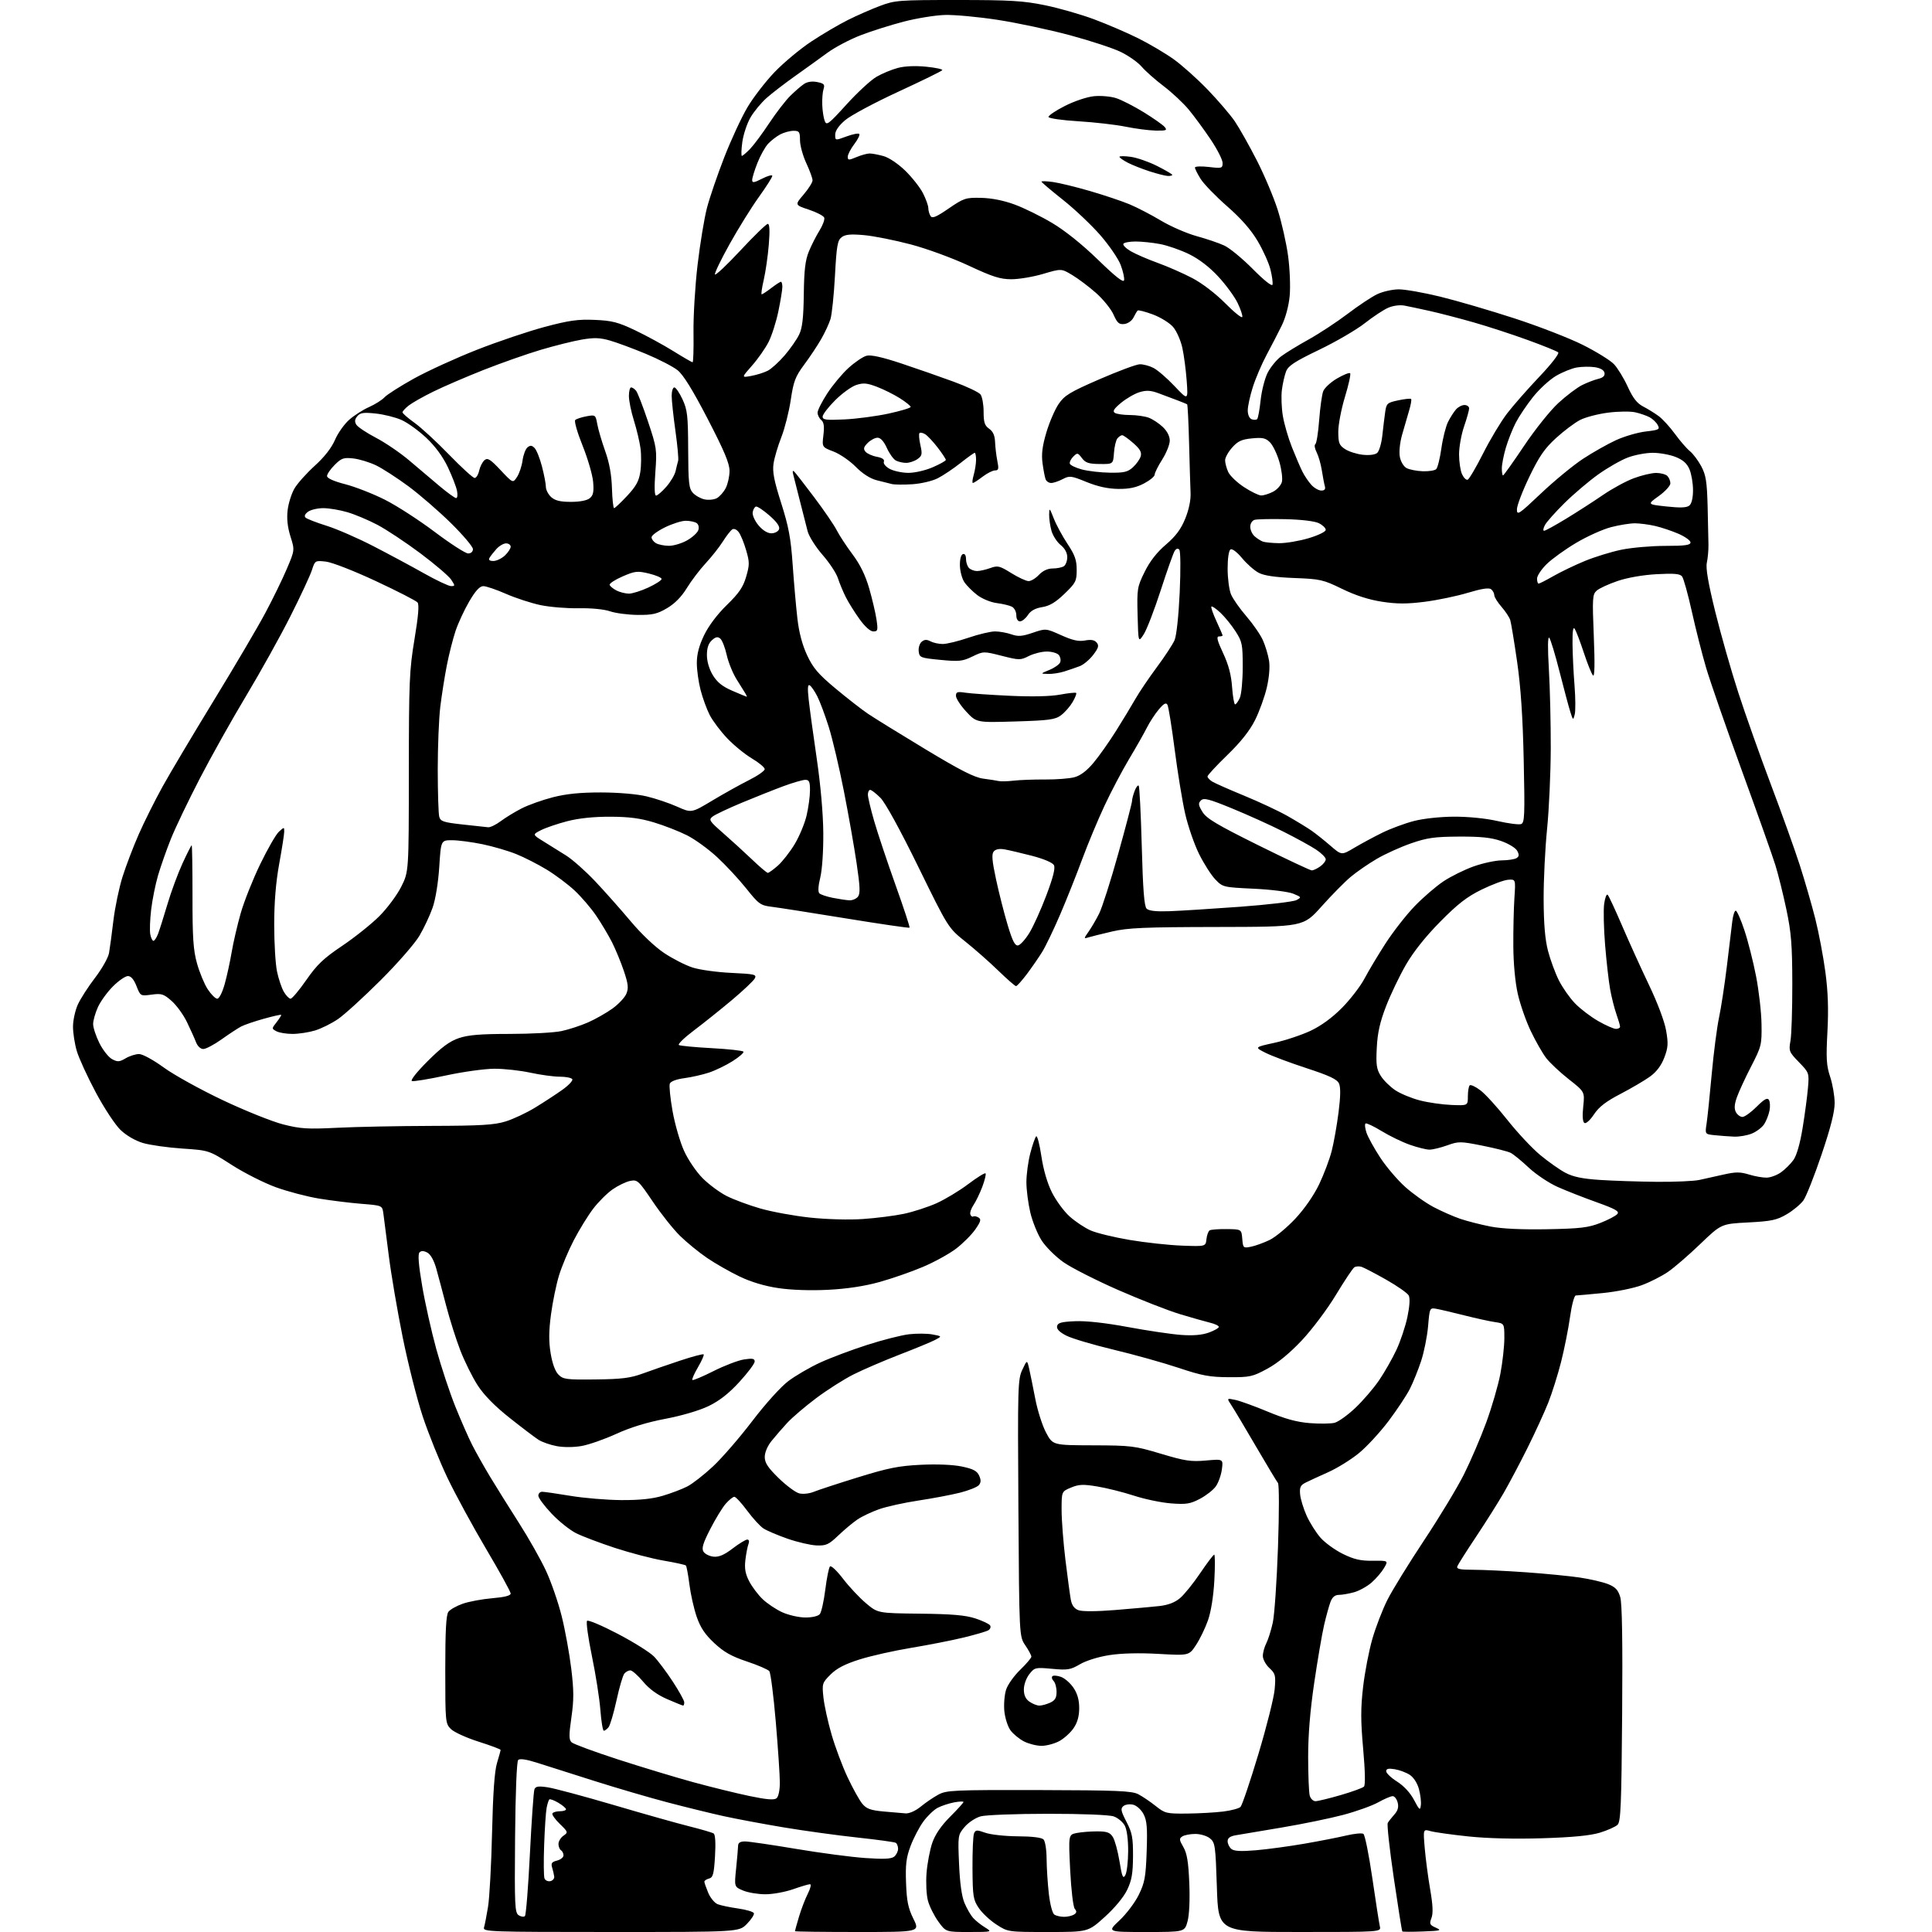 <?xml version="1.0" encoding="UTF-8" standalone="no"?>
<svg 
  version="1.1" 
  xmlns="http://www.w3.org/2000/svg" 
  xmlns:xlink="http://www.w3.org/1999/xlink" 
  xmlns:svg="http://www.w3.org/2000/svg"
  xmlns:rdf="http://www.w3.org/1999/02/22-rdf-syntax-ns#"
  xmlns:cc="http://creativecommons.org/ns#"
  xmlns:dc="http://purl.org/dc/elements/1.1/"
  viewBox="0 0 768 768"
  width="768"
  height="768"
>
<style>svg {background-color: white; }</style>"
<path stroke="none" fill="black" fill-rule="evenodd" d="M242.81,768.00C194.76,768.00 191.90,767.90 192.39,766.25C192.69,765.29 193.41,761.58 194.00,758.00C194.59,754.42 195.31,741.15 195.60,728.50C195.97,712.77 196.59,704.02 197.57,700.81C198.36,698.23 199.00,695.90 199.00,695.62C199.00,695.35 195.06,693.87 190.25,692.34C185.44,690.81 180.49,688.56 179.25,687.33C177.06,685.15 177.00,684.55 177.00,663.74C177.00,648.21 177.34,641.93 178.25,640.72C178.94,639.80 181.51,638.35 183.96,637.50C186.42,636.64 191.70,635.66 195.71,635.32C200.57,634.91 203.00,634.29 203.00,633.45C203.00,632.76 198.64,624.84 193.31,615.85C187.99,606.86 181.05,594.10 177.89,587.50C174.74,580.90 170.30,569.88 168.02,563.00C165.75,556.12 162.17,541.95 160.06,531.50C157.95,521.05 155.46,506.43 154.53,499.00C153.60,491.57 152.63,484.08 152.39,482.35C151.95,479.20 151.95,479.20 143.72,478.54C139.20,478.18 131.61,477.24 126.85,476.46C122.09,475.68 114.36,473.65 109.67,471.95C104.98,470.25 97.08,466.26 92.11,463.07C83.08,457.28 83.08,457.28 72.48,456.57C66.65,456.18 59.61,455.18 56.83,454.36C53.78,453.45 50.23,451.39 47.92,449.18C45.80,447.15 41.39,440.47 38.08,434.26C34.78,428.09 31.39,420.69 30.54,417.83C29.69,414.98 29.01,410.58 29.02,408.07C29.03,405.56 29.90,401.62 30.94,399.32C31.99,397.02 35.07,392.23 37.79,388.68C40.51,385.13 43.01,380.71 43.34,378.86C43.67,377.01 44.45,371.23 45.07,366.00C45.69,360.77 47.33,352.93 48.70,348.56C50.08,344.19 52.99,336.56 55.17,331.61C57.35,326.65 61.61,318.13 64.63,312.67C67.66,307.21 76.87,291.73 85.10,278.27C93.34,264.80 102.51,249.22 105.48,243.64C108.46,238.07 112.31,230.17 114.03,226.10C117.18,218.69 117.18,218.69 115.46,213.24C114.30,209.53 113.94,206.18 114.34,202.78C114.67,200.03 115.90,196.14 117.08,194.14C118.26,192.14 121.88,188.09 125.12,185.15C128.93,181.71 131.78,178.06 133.14,174.90C134.30,172.20 136.86,168.57 138.83,166.85C140.79,165.12 144.34,162.85 146.71,161.81C149.08,160.76 151.85,159.01 152.86,157.92C153.88,156.83 159.16,153.47 164.60,150.45C170.05,147.44 181.29,142.30 189.59,139.04C197.88,135.78 209.99,131.70 216.49,129.96C226.21,127.37 229.74,126.87 236.40,127.16C243.30,127.45 245.68,128.07 252.50,131.31C256.90,133.41 263.71,137.12 267.64,139.56C271.56,142.00 275.01,144.00 275.31,144.00C275.61,144.00 275.77,138.71 275.68,132.25C275.58,125.79 276.31,113.64 277.30,105.26C278.29,96.88 279.97,86.68 281.04,82.59C282.11,78.51 285.20,69.48 287.91,62.52C290.62,55.57 294.76,46.64 297.10,42.69C299.43,38.74 304.31,32.42 307.92,28.65C311.54,24.89 318.10,19.42 322.50,16.51C326.90,13.60 333.42,9.76 336.99,7.98C340.55,6.19 346.30,3.67 349.76,2.37C355.75,0.11 357.22,-0.00 380.62,-0.00C401.49,-0.00 406.71,0.31 415.30,2.06C420.86,3.19 429.71,5.73 434.96,7.69C440.21,9.65 448.10,13.05 452.50,15.24C456.90,17.44 463.20,21.16 466.50,23.51C469.80,25.86 475.91,31.32 480.07,35.64C484.23,39.96 489.09,45.63 490.86,48.24C492.63,50.85 496.54,57.77 499.53,63.61C502.53,69.45 506.29,78.35 507.89,83.37C509.49,88.39 511.35,96.67 512.04,101.76C512.73,106.85 513.01,113.99 512.67,117.61C512.31,121.52 511.04,126.29 509.54,129.35C508.15,132.18 505.45,137.43 503.53,141.00C501.61,144.57 499.13,150.36 498.02,153.86C496.91,157.35 496.00,161.53 496.00,163.14C496.00,164.85 496.64,166.31 497.54,166.65C498.39,166.98 499.38,166.95 499.74,166.60C500.10,166.24 500.72,162.85 501.12,159.07C501.53,155.29 502.78,150.38 503.92,148.16C505.05,145.94 507.45,143.01 509.24,141.67C511.03,140.32 515.99,137.28 520.27,134.91C524.54,132.53 531.51,127.94 535.77,124.71C540.02,121.47 545.30,117.97 547.50,116.93C549.70,115.89 553.54,115.03 556.03,115.02C558.51,115.01 565.94,116.32 572.53,117.93C579.11,119.54 592.38,123.42 602.00,126.55C611.62,129.68 623.86,134.43 629.19,137.10C634.52,139.77 640.08,143.21 641.54,144.73C643.00,146.25 645.47,150.28 647.03,153.69C649.11,158.24 650.74,160.33 653.18,161.59C655.01,162.54 657.78,164.25 659.34,165.40C660.91,166.56 663.83,169.75 665.83,172.50C667.83,175.25 670.50,178.33 671.76,179.34C673.02,180.36 675.05,183.06 676.27,185.34C678.12,188.81 678.54,191.42 678.80,201.00C678.97,207.32 679.12,214.30 679.14,216.50C679.17,218.70 678.88,221.92 678.50,223.65C678.01,225.84 679.02,231.72 681.83,243.15C684.05,252.14 688.17,266.62 691.00,275.32C693.82,284.02 699.65,300.45 703.94,311.82C708.24,323.19 713.40,337.59 715.41,343.81C717.41,350.03 720.19,359.63 721.59,365.15C722.98,370.67 724.79,380.20 725.61,386.34C726.67,394.27 726.91,401.15 726.43,410.13C725.86,420.76 726.03,423.59 727.52,428.06C728.49,430.98 729.29,435.65 729.30,438.43C729.32,441.94 727.73,448.23 724.12,458.90C721.26,467.37 718.01,475.58 716.90,477.15C715.78,478.71 712.80,481.20 710.27,482.68C706.31,485.01 704.21,485.45 694.95,485.94C684.23,486.50 684.23,486.50 675.86,494.53C671.26,498.95 665.48,503.94 663.00,505.63C660.52,507.32 655.85,509.69 652.61,510.89C649.37,512.09 642.39,513.50 637.11,514.01C631.82,514.53 627.01,514.96 626.40,514.97C625.79,514.99 624.78,518.77 624.11,523.54C623.45,528.24 621.85,536.26 620.56,541.37C619.26,546.47 616.97,553.76 615.46,557.57C613.95,561.38 610.25,569.45 607.24,575.50C604.23,581.55 599.94,589.65 597.72,593.50C595.50,597.35 590.56,605.17 586.76,610.88C582.95,616.59 579.60,621.88 579.31,622.63C578.90,623.71 580.26,624.00 585.64,624.01C589.41,624.01 598.80,624.46 606.50,625.00C614.20,625.54 623.87,626.49 627.99,627.10C632.11,627.71 637.17,628.89 639.23,629.71C642.16,630.88 643.22,632.01 644.07,634.86C644.81,637.32 645.05,652.38 644.83,681.22C644.55,717.57 644.28,724.15 643.00,725.38C642.17,726.18 639.02,727.58 636.00,728.51C632.18,729.67 625.19,730.36 613.16,730.73C602.25,731.08 591.33,730.81 583.71,730.01C577.04,729.31 570.27,728.36 568.65,727.90C565.71,727.06 565.71,727.06 566.36,734.73C566.72,738.95 567.69,746.32 568.52,751.10C569.59,757.28 569.74,760.56 569.03,762.43C568.14,764.77 568.33,765.19 570.76,766.28C573.25,767.38 572.77,767.52 565.63,767.79C561.30,767.96 557.61,767.95 557.44,767.77C557.27,767.60 555.75,758.08 554.07,746.63C552.38,735.17 551.30,725.28 551.65,724.65C552.01,724.02 553.19,722.51 554.27,721.31C555.66,719.76 556.06,718.36 555.60,716.56C555.25,715.15 554.35,714.00 553.61,714.00C552.86,714.00 550.27,715.11 547.84,716.47C545.41,717.82 539.16,720.06 533.96,721.44C528.76,722.82 517.75,725.09 509.50,726.47C501.25,727.85 493.04,729.23 491.25,729.54C488.97,729.93 488.00,730.64 488.00,731.92C488.00,732.93 488.67,734.31 489.48,734.98C490.55,735.87 493.26,736.02 499.23,735.51C503.78,735.12 512.45,733.95 518.50,732.90C524.55,731.85 532.06,730.39 535.18,729.64C538.30,728.90 541.35,728.60 541.96,728.98C542.57,729.35 544.17,737.27 545.52,746.58C546.87,755.88 548.22,764.51 548.51,765.75C549.04,768.00 549.04,768.00 516.67,768.00C484.30,768.00 484.30,768.00 483.73,750.27C483.19,733.60 483.03,732.44 480.97,730.77C479.76,729.79 477.15,729.01 475.14,729.02C473.14,729.02 470.82,729.47 470.00,730.00C468.69,730.84 468.74,731.37 470.40,734.23C471.85,736.72 472.41,740.11 472.76,748.50C473.04,755.16 472.77,761.18 472.07,763.75C470.92,768.00 470.92,768.00 455.50,768.00C440.09,768.00 440.09,768.00 445.03,763.37C447.75,760.83 451.20,756.25 452.69,753.20C455.05,748.37 455.46,746.15 455.82,736.00C456.15,726.58 455.92,723.75 454.60,721.19C453.68,719.41 451.88,717.76 450.47,717.40C449.09,717.06 447.34,717.30 446.56,717.95C445.37,718.94 445.56,719.89 447.79,724.20C450.06,728.56 450.42,730.49 450.39,737.89C450.35,744.76 449.88,747.47 448.05,751.28C446.66,754.16 443.11,758.45 439.14,762.03C432.53,768.00 432.53,768.00 416.60,768.00C400.68,768.00 400.68,768.00 396.09,765.03C393.56,763.40 390.41,760.45 389.08,758.47C386.87,755.19 386.66,753.86 386.58,742.69C386.54,735.99 386.81,729.76 387.18,728.84C387.79,727.37 388.28,727.34 391.68,728.55C393.78,729.30 399.57,729.93 404.55,729.96C410.20,729.98 414.05,730.45 414.80,731.20C415.48,731.88 416.02,735.25 416.04,738.95C416.07,742.55 416.47,748.82 416.94,752.88C417.44,757.16 418.36,760.62 419.15,761.11C419.89,761.58 421.62,761.97 423.00,761.97C424.38,761.97 426.15,761.56 426.94,761.06C428.02,760.37 428.10,759.82 427.24,758.79C426.60,758.02 425.81,751.30 425.41,743.37C424.72,729.31 424.72,729.31 427.98,728.65C429.78,728.29 433.43,728.00 436.10,728.00C440.04,728.00 441.22,728.42 442.38,730.25C443.16,731.49 444.35,735.84 445.02,739.91C446.03,746.10 446.42,747.01 447.33,745.41C447.93,744.36 448.44,740.08 448.46,735.90C448.48,731.25 447.96,727.30 447.11,725.70C446.34,724.27 444.36,722.62 442.71,722.05C440.95,721.43 430.14,721.00 416.60,721.01C403.90,721.01 391.84,721.47 389.81,722.03C387.78,722.60 384.92,724.49 383.44,726.26C380.78,729.42 380.75,729.61 381.24,740.98C381.56,748.53 382.30,753.87 383.40,756.46C384.32,758.64 385.85,761.30 386.79,762.36C387.73,763.42 389.85,765.12 391.50,766.14C394.50,767.99 394.50,767.99 385.26,768.00C376.01,768.00 376.01,768.00 373.00,763.85C371.35,761.56 369.49,757.85 368.88,755.60C368.26,753.30 368.01,748.43 368.32,744.50C368.63,740.65 369.66,735.25 370.61,732.51C371.77,729.19 374.14,725.73 377.68,722.19C380.60,719.27 383.00,716.62 383.00,716.32C383.00,716.02 381.33,716.09 379.28,716.47C377.24,716.86 374.31,717.82 372.76,718.62C371.22,719.42 368.63,721.90 367.01,724.14C365.39,726.38 363.11,730.75 361.95,733.86C360.23,738.43 359.90,741.21 360.17,748.51C360.43,755.75 361.01,758.54 363.10,762.76C365.69,768.00 365.69,768.00 340.85,768.00C327.18,768.00 316.00,767.86 316.00,767.68C316.00,767.51 316.72,764.92 317.61,761.93C318.50,758.94 320.08,754.81 321.13,752.75C322.18,750.69 322.57,749.00 322.00,749.00C321.42,749.00 318.39,749.90 315.26,751.00C312.13,752.10 307.18,753.00 304.25,753.00C301.33,753.00 297.35,752.34 295.40,751.52C291.87,750.05 291.87,750.05 292.62,742.77C293.03,738.77 293.38,734.71 293.40,733.75C293.42,732.52 294.24,732.00 296.15,732.00C297.64,732.00 306.74,733.33 316.37,734.95C325.99,736.57 338.38,738.21 343.91,738.59C351.39,739.11 354.34,738.96 355.48,738.02C356.31,737.32 357.00,735.94 357.00,734.94C357.00,733.94 356.59,732.86 356.09,732.55C355.59,732.24 348.72,731.30 340.84,730.45C332.95,729.60 319.83,727.80 311.68,726.44C303.53,725.08 292.73,723.06 287.68,721.95C282.63,720.84 272.65,718.39 265.50,716.51C258.35,714.64 245.30,710.82 236.50,708.03C227.70,705.25 217.46,701.99 213.74,700.80C209.30,699.37 206.63,698.97 205.99,699.61C205.40,700.20 204.90,712.56 204.75,730.44C204.52,757.61 204.65,760.37 206.20,761.35C207.14,761.95 208.25,762.08 208.67,761.66C209.10,761.24 209.99,750.08 210.65,736.86C211.31,723.64 212.12,712.14 212.44,711.30C212.90,710.09 213.98,709.92 217.75,710.49C220.35,710.88 232.16,714.05 243.99,717.53C255.82,721.02 269.35,724.84 274.06,726.01C278.77,727.19 283.10,728.46 283.68,728.83C284.34,729.25 284.54,732.60 284.23,737.88C283.80,744.97 283.44,746.33 281.86,746.75C280.84,747.01 280.00,747.58 280.00,747.99C280.00,748.41 280.69,750.40 281.53,752.41C282.37,754.42 284.06,756.46 285.28,756.95C286.50,757.43 290.17,758.20 293.43,758.66C296.68,759.12 299.50,759.97 299.69,760.54C299.88,761.12 298.62,763.03 296.90,764.79C293.76,768.00 293.76,768.00 242.81,768.00zM218.75,747.79C219.71,747.59 220.42,746.77 220.31,745.96C220.21,745.16 219.84,743.55 219.48,742.38C218.96,740.68 219.35,740.13 221.42,739.61C222.84,739.25 224.00,738.32 224.00,737.54C224.00,736.76 223.55,735.84 223.00,735.50C222.45,735.16 222.00,734.03 222.00,733.00C222.00,731.96 222.89,730.49 223.98,729.73C225.89,728.39 225.85,728.25 222.51,725.01C220.62,723.18 219.31,721.30 219.60,720.84C219.88,720.38 221.22,720.00 222.56,720.00C223.90,720.00 225.00,719.65 225.00,719.22C225.00,718.78 223.62,717.62 221.93,716.62C220.24,715.62 218.63,715.03 218.35,715.31C218.07,715.59 217.59,717.10 217.29,718.66C216.98,720.22 216.54,726.84 216.31,733.37C216.07,739.90 216.13,745.90 216.44,746.69C216.74,747.49 217.78,747.98 218.75,747.79zM360.02,720.85C361.49,720.94 364.00,719.81 366.02,718.15C367.93,716.58 371.07,714.44 373.00,713.40C376.26,711.63 378.98,711.51 413.00,711.58C444.10,711.66 449.94,711.90 452.50,713.24C454.15,714.10 457.25,716.20 459.39,717.90C463.08,720.85 463.70,721.00 471.89,720.92C476.62,720.87 483.09,720.51 486.25,720.11C489.42,719.72 492.51,718.89 493.13,718.27C493.75,717.65 496.94,708.23 500.22,697.32C503.50,686.42 506.42,674.80 506.70,671.50C507.17,665.99 507.00,665.30 504.61,663.08C503.17,661.74 502.00,659.58 502.00,658.28C502.00,656.97 502.62,654.69 503.38,653.20C504.14,651.72 505.30,648.02 505.96,645.00C506.62,641.98 507.55,628.49 508.02,615.03C508.51,600.93 508.50,590.11 508.00,589.49C507.51,588.91 503.58,582.37 499.26,574.97C494.94,567.56 490.55,560.21 489.51,558.63C487.61,555.76 487.61,555.76 491.05,556.48C492.95,556.88 498.77,558.99 504.00,561.17C510.82,564.02 515.51,565.30 520.64,565.71C524.57,566.02 529.00,565.96 530.50,565.59C531.99,565.21 535.70,562.57 538.73,559.70C541.77,556.84 546.03,551.88 548.21,548.68C550.39,545.48 553.49,540.04 555.10,536.59C556.72,533.14 558.68,527.25 559.47,523.50C560.38,519.13 560.56,516.05 559.98,514.96C559.47,514.02 555.44,511.19 551.00,508.68C546.57,506.17 542.17,503.88 541.22,503.58C540.28,503.29 538.99,503.37 538.37,503.77C537.74,504.17 534.46,509.10 531.06,514.72C527.64,520.40 521.60,528.44 517.50,532.81C512.72,537.89 507.89,541.87 503.80,544.08C497.93,547.27 496.89,547.50 488.50,547.46C480.86,547.42 477.83,546.86 468.50,543.74C462.45,541.72 450.84,538.47 442.70,536.53C434.56,534.58 426.10,532.07 423.89,530.94C421.20,529.57 419.98,528.34 420.20,527.20C420.46,525.83 421.87,525.44 427.38,525.20C431.73,525.01 439.43,525.86 448.37,527.52C456.14,528.96 465.65,530.37 469.50,530.65C474.22,531.00 477.80,530.70 480.50,529.73C482.70,528.94 484.50,527.92 484.50,527.46C484.50,527.00 482.93,526.25 481.00,525.79C479.07,525.32 473.68,523.79 469.00,522.38C464.32,520.96 453.30,516.65 444.51,512.80C435.72,508.95 425.94,503.98 422.78,501.77C419.62,499.55 415.70,495.65 414.06,493.10C412.42,490.54 410.40,485.54 409.56,481.98C408.72,478.41 408.02,473.01 408.01,469.96C408.01,466.91 408.70,461.74 409.55,458.46C410.40,455.18 411.46,452.15 411.89,451.72C412.32,451.28 413.24,454.80 413.95,459.53C414.75,464.94 416.31,470.31 418.15,473.98C419.76,477.20 422.91,481.50 425.16,483.53C427.41,485.56 431.17,488.07 433.52,489.11C435.86,490.15 442.89,491.86 449.14,492.91C455.39,493.96 464.72,494.97 469.89,495.16C479.27,495.50 479.27,495.50 479.58,492.59C479.76,490.99 480.33,489.42 480.85,489.09C481.38,488.77 484.44,488.53 487.65,488.58C493.50,488.65 493.50,488.65 493.82,492.44C494.12,496.11 494.23,496.20 497.29,495.59C499.03,495.24 502.35,494.04 504.67,492.92C506.99,491.80 511.59,487.98 514.90,484.45C518.57,480.52 522.27,475.18 524.39,470.76C526.29,466.77 528.54,460.80 529.38,457.50C530.22,454.20 531.44,447.31 532.09,442.20C532.90,435.85 532.96,432.20 532.27,430.70C531.50,429.02 528.46,427.59 519.38,424.62C512.85,422.49 505.51,419.74 503.07,418.51C498.64,416.28 498.64,416.28 506.57,414.54C510.93,413.59 517.42,411.42 521.00,409.74C525.22,407.74 529.61,404.54 533.51,400.58C536.81,397.24 540.82,392.02 542.41,389.00C544.00,385.98 547.76,379.70 550.76,375.05C553.76,370.41 558.94,363.76 562.29,360.28C565.63,356.80 570.82,352.33 573.82,350.33C576.82,348.34 582.25,345.66 585.89,344.38C589.52,343.09 594.52,342.03 597.00,342.01C599.48,341.99 602.11,341.58 602.85,341.11C603.89,340.46 603.95,339.77 603.11,338.21C602.51,337.08 599.67,335.35 596.76,334.33C592.79,332.95 588.69,332.52 580.00,332.56C570.26,332.61 567.33,333.02 560.90,335.25C556.73,336.70 550.59,339.47 547.28,341.42C543.96,343.36 539.31,346.57 536.93,348.56C534.56,350.54 529.35,355.83 525.35,360.30C518.09,368.43 518.09,368.43 483.80,368.49C454.78,368.54 448.35,368.82 442.00,370.30C437.88,371.26 433.65,372.32 432.60,372.64C430.78,373.21 430.79,373.11 432.72,370.36C433.83,368.79 435.71,365.58 436.90,363.22C438.09,360.87 441.53,350.12 444.53,339.33C447.54,328.55 450.00,319.14 450.00,318.43C450.00,317.71 450.46,315.91 451.03,314.43C451.59,312.94 452.32,311.99 452.65,312.31C452.97,312.64 453.52,323.48 453.87,336.40C454.33,353.60 454.85,360.25 455.79,361.20C456.68,362.08 459.51,362.41 464.79,362.22C469.03,362.08 481.66,361.28 492.86,360.46C504.05,359.63 514.18,358.44 515.36,357.80C517.43,356.69 517.38,356.61 514.09,355.26C512.19,354.48 505.23,353.60 498.39,353.28C486.28,352.71 486.06,352.66 483.12,349.60C481.48,347.90 478.58,343.35 476.66,339.50C474.75,335.65 472.26,328.45 471.13,323.50C470.00,318.55 468.13,307.08 466.96,298.02C465.79,288.95 464.50,280.93 464.08,280.18C463.51,279.16 462.65,279.63 460.61,282.05C459.12,283.82 456.97,287.12 455.84,289.38C454.70,291.65 451.54,297.21 448.82,301.74C446.11,306.27 441.72,314.59 439.08,320.24C436.44,325.88 432.45,335.45 430.21,341.50C427.98,347.55 424.05,357.42 421.47,363.44C418.89,369.46 415.65,376.21 414.26,378.44C412.87,380.67 410.13,384.64 408.17,387.25C406.20,389.86 404.27,392.00 403.89,392.00C403.50,392.00 400.33,389.23 396.84,385.85C393.36,382.46 387.45,377.26 383.72,374.28C376.94,368.86 376.94,368.86 365.04,344.58C357.82,329.84 351.91,319.06 349.99,317.15C348.26,315.42 346.43,314.00 345.92,314.00C345.42,314.00 345.00,314.85 345.00,315.89C345.00,316.93 346.13,321.68 347.51,326.44C348.89,331.21 352.70,342.60 355.97,351.76C359.25,360.92 361.76,368.57 361.56,368.77C361.36,368.97 350.01,367.32 336.35,365.09C322.68,362.86 309.36,360.78 306.74,360.46C302.32,359.92 301.61,359.41 296.65,353.19C293.71,349.51 288.50,343.90 285.06,340.72C281.63,337.54 276.26,333.64 273.12,332.06C269.99,330.48 264.09,328.17 260.02,326.94C254.48,325.26 250.05,324.68 242.55,324.66C236.00,324.64 230.06,325.26 225.50,326.44C221.65,327.44 216.95,329.04 215.06,330.00C211.62,331.74 211.62,331.74 216.06,334.48C218.50,335.99 222.56,338.52 225.07,340.10C227.58,341.68 232.76,346.27 236.57,350.30C240.38,354.33 246.72,361.48 250.67,366.18C254.87,371.20 260.38,376.43 264.02,378.85C267.42,381.12 272.52,383.72 275.35,384.62C278.18,385.53 285.10,386.48 290.72,386.74C300.07,387.18 300.87,387.38 300.02,388.97C299.50,389.93 295.35,393.84 290.79,397.67C286.23,401.49 279.44,406.91 275.71,409.72C271.98,412.53 269.35,415.10 269.87,415.42C270.39,415.74 276.28,416.30 282.95,416.66C289.62,417.02 295.28,417.65 295.53,418.05C295.79,418.46 293.86,420.15 291.25,421.80C288.64,423.46 284.41,425.51 281.86,426.36C279.31,427.21 274.88,428.21 272.02,428.59C268.84,429.01 266.61,429.86 266.26,430.77C265.94,431.59 266.43,436.50 267.35,441.68C268.27,446.85 270.32,453.96 271.92,457.48C273.53,461.04 276.81,465.86 279.32,468.37C281.80,470.85 286.09,474.02 288.86,475.43C291.62,476.83 297.62,479.06 302.19,480.38C306.76,481.70 315.68,483.34 322.00,484.01C328.66,484.72 337.50,484.96 343.00,484.58C348.23,484.23 355.54,483.30 359.27,482.52C362.99,481.74 368.84,479.84 372.27,478.31C375.69,476.77 381.37,473.36 384.87,470.71C388.37,468.07 391.47,466.14 391.76,466.43C392.05,466.72 391.48,469.10 390.50,471.73C389.51,474.35 387.93,477.62 386.99,479.00C386.05,480.38 385.48,482.07 385.73,482.76C385.97,483.45 386.49,483.81 386.88,483.57C387.27,483.33 388.22,483.52 388.99,483.99C390.11,484.69 389.87,485.58 387.70,488.71C386.23,490.83 382.79,494.27 380.06,496.36C377.32,498.44 371.36,501.73 366.79,503.65C362.23,505.58 354.45,508.28 349.50,509.65C343.57,511.29 336.62,512.34 329.14,512.72C322.14,513.07 314.56,512.81 309.40,512.04C303.98,511.24 298.54,509.61 294.02,507.44C290.17,505.60 284.36,502.28 281.10,500.07C277.85,497.86 273.00,493.90 270.33,491.28C267.65,488.65 262.78,482.53 259.50,477.67C253.82,469.26 253.39,468.87 250.52,469.43C248.86,469.75 245.71,471.27 243.51,472.80C241.32,474.33 237.83,477.81 235.76,480.54C233.69,483.27 230.24,488.88 228.10,493.00C225.95,497.12 223.31,503.43 222.22,507.00C221.12,510.57 219.69,517.55 219.03,522.50C218.15,529.09 218.11,533.22 218.89,537.95C219.57,542.05 220.70,545.15 222.01,546.45C223.89,548.32 225.19,548.49 236.79,548.35C247.15,548.23 250.61,547.80 255.50,546.00C258.80,544.79 265.49,542.48 270.38,540.86C275.26,539.24 279.46,538.13 279.71,538.38C279.97,538.64 278.96,540.92 277.47,543.47C275.98,546.01 274.97,548.30 275.23,548.56C275.49,548.82 279.25,547.24 283.60,545.05C287.94,542.86 293.41,540.77 295.75,540.40C299.14,539.88 300.00,540.05 300.00,541.23C300.00,542.04 297.27,545.69 293.94,549.32C289.74,553.91 285.99,556.85 281.69,558.93C278.02,560.70 271.04,562.76 264.51,564.00C257.29,565.36 250.61,567.41 245.01,569.97C240.33,572.11 234.13,574.28 231.23,574.80C228.13,575.35 224.04,575.38 221.30,574.86C218.74,574.38 215.48,573.25 214.07,572.34C212.66,571.44 207.49,567.52 202.59,563.63C196.67,558.94 192.40,554.59 189.87,550.68C187.78,547.44 184.68,541.19 182.98,536.80C181.29,532.41 178.77,524.47 177.39,519.16C176.01,513.85 174.22,507.15 173.42,504.27C172.51,501.02 171.17,498.63 169.87,497.93C168.44,497.17 167.46,497.14 166.76,497.84C166.05,498.55 166.38,502.75 167.82,511.19C168.97,517.96 171.50,529.28 173.45,536.35C175.40,543.41 178.81,553.69 181.02,559.18C183.24,564.67 186.23,571.49 187.67,574.33C189.11,577.17 192.32,582.88 194.80,587.00C197.29,591.12 202.46,599.41 206.30,605.41C210.14,611.41 214.97,619.96 217.04,624.41C219.11,628.86 221.92,637.00 223.29,642.50C224.66,648.00 226.36,657.36 227.08,663.29C228.14,672.02 228.15,675.74 227.14,682.71C226.13,689.74 226.14,691.56 227.20,692.58C227.91,693.27 236.15,696.31 245.50,699.35C254.85,702.38 268.35,706.47 275.50,708.43C282.65,710.38 292.75,712.87 297.95,713.95C304.80,715.38 307.76,715.62 308.70,714.83C309.46,714.21 310.00,711.61 310.00,708.63C310.00,705.81 309.28,694.95 308.39,684.50C307.50,674.05 306.34,664.96 305.81,664.31C305.28,663.65 301.27,661.92 296.89,660.46C290.80,658.43 287.77,656.73 283.94,653.16C280.24,649.70 278.43,647.00 276.94,642.67C275.83,639.46 274.53,633.68 274.05,629.83C273.56,625.98 272.93,622.60 272.65,622.31C272.36,622.03 268.39,621.15 263.81,620.37C259.24,619.59 250.55,617.32 244.50,615.34C238.45,613.35 231.47,610.71 229.00,609.47C226.52,608.23 222.13,604.72 219.25,601.67C216.36,598.62 214.00,595.42 214.00,594.56C214.00,593.70 214.68,593.00 215.51,593.00C216.34,593.00 221.40,593.73 226.76,594.62C232.12,595.52 241.22,596.27 247.00,596.31C254.31,596.35 259.31,595.83 263.47,594.59C266.75,593.62 271.13,591.96 273.19,590.90C275.25,589.85 279.86,586.25 283.45,582.90C287.03,579.55 294.05,571.44 299.04,564.89C304.27,558.04 310.36,551.28 313.38,549.00C316.26,546.83 321.97,543.51 326.06,541.63C330.15,539.75 338.53,536.60 344.68,534.63C350.83,532.65 358.33,530.74 361.34,530.39C364.36,530.04 368.55,530.07 370.66,530.46C374.50,531.18 374.50,531.18 371.70,532.65C370.17,533.45 363.77,536.10 357.49,538.52C351.22,540.95 343.01,544.48 339.26,546.37C335.50,548.26 328.85,552.49 324.47,555.77C320.09,559.06 314.89,563.49 312.93,565.62C310.96,567.75 308.15,571.00 306.68,572.83C305.10,574.78 304.00,577.39 304.00,579.16C304.00,581.50 305.24,583.39 309.53,587.58C312.58,590.55 316.26,593.28 317.71,593.64C319.17,594.01 321.73,593.74 323.43,593.04C325.12,592.34 333.02,589.75 341.00,587.28C353.05,583.55 357.28,582.70 366.02,582.28C372.41,581.96 378.81,582.23 382.33,582.96C386.82,583.90 388.36,584.70 389.21,586.55C390.01,588.31 389.98,589.31 389.12,590.36C388.47,591.13 385.09,592.49 381.59,593.37C378.10,594.24 370.66,595.65 365.07,596.49C359.48,597.33 352.46,598.88 349.47,599.93C346.49,600.97 342.57,602.84 340.77,604.07C338.97,605.30 335.57,608.15 333.21,610.40C329.43,614.00 328.40,614.48 324.59,614.33C322.22,614.24 317.04,613.04 313.09,611.67C309.14,610.29 304.81,608.45 303.48,607.58C302.15,606.71 299.23,603.52 297.00,600.50C294.76,597.47 292.48,595.00 291.92,595.00C291.36,595.00 289.82,596.24 288.49,597.75C287.17,599.26 284.40,603.79 282.34,607.82C279.43,613.50 278.83,615.51 279.65,616.82C280.23,617.74 282.03,618.63 283.64,618.80C285.77,619.01 287.88,618.11 291.23,615.55C293.79,613.60 296.41,612.00 297.05,612.00C297.75,612.00 297.94,612.70 297.54,613.75C297.16,614.71 296.61,617.55 296.31,620.06C295.90,623.48 296.27,625.61 297.80,628.56C298.91,630.73 301.33,633.94 303.16,635.69C305.00,637.45 308.52,639.80 311.00,640.92C313.48,642.04 317.58,642.97 320.13,642.98C322.84,642.99 325.22,642.44 325.89,641.63C326.51,640.88 327.49,636.50 328.07,631.88C328.65,627.27 329.48,623.13 329.93,622.68C330.38,622.22 332.72,624.43 335.12,627.58C337.53,630.73 341.62,635.10 344.22,637.29C348.93,641.27 348.93,641.27 365.72,641.46C378.41,641.60 383.77,642.06 387.71,643.35C390.57,644.29 393.22,645.54 393.59,646.14C393.95,646.73 393.65,647.60 392.91,648.05C392.18,648.51 387.73,649.81 383.04,650.95C378.34,652.09 368.95,653.93 362.18,655.05C355.40,656.17 346.19,658.24 341.72,659.65C335.86,661.50 332.62,663.18 330.15,665.65C326.84,668.96 326.74,669.27 327.33,674.79C327.67,677.93 329.12,684.55 330.56,689.50C331.99,694.45 334.86,702.10 336.93,706.50C339.00,710.90 341.62,715.62 342.76,717.00C344.42,719.01 346.04,719.61 351.16,720.09C354.65,720.42 358.63,720.76 360.02,720.85zM564.81,717.61C564.98,716.26 564.64,713.37 564.05,711.19C563.41,708.82 561.94,706.54 560.41,705.53C559.00,704.61 556.30,703.60 554.42,703.29C551.90,702.88 551.01,703.10 551.04,704.12C551.06,704.88 553.01,706.73 555.39,708.23C558.07,709.93 560.61,712.69 562.10,715.52C564.25,719.59 564.53,719.81 564.81,717.61zM522.92,716.00C523.84,716.00 528.35,714.91 532.92,713.58C537.49,712.25 541.66,710.74 542.19,710.21C542.79,709.61 542.67,704.09 541.88,695.21C540.88,684.01 540.87,679.01 541.86,670.53C542.54,664.69 544.20,656.09 545.55,651.42C546.91,646.74 549.59,639.79 551.52,635.96C553.45,632.13 560.01,621.48 566.11,612.29C572.20,603.11 579.34,591.30 581.96,586.05C584.59,580.80 588.57,571.54 590.79,565.48C593.02,559.41 595.55,550.70 596.42,546.12C597.29,541.53 598.00,535.15 598.00,531.93C598.00,526.09 598.00,526.09 594.25,525.55C592.19,525.25 586.67,524.04 582.00,522.86C577.33,521.68 572.33,520.51 570.90,520.26C568.35,519.83 568.30,519.93 567.69,527.16C567.34,531.20 566.10,537.42 564.93,540.98C563.76,544.54 561.74,549.55 560.44,552.11C559.15,554.67 555.33,560.42 551.96,564.90C548.59,569.37 543.28,575.12 540.16,577.67C537.05,580.22 531.58,583.61 528.00,585.21C524.42,586.80 520.38,588.67 519.00,589.36C516.94,590.40 516.56,591.22 516.82,594.06C517.00,595.95 518.17,599.77 519.42,602.55C520.68,605.32 523.15,609.24 524.92,611.26C526.69,613.27 530.69,616.17 533.82,617.71C538.27,619.89 540.84,620.48 545.70,620.43C551.90,620.36 551.90,620.36 550.20,623.28C549.27,624.88 547.05,627.48 545.28,629.04C543.50,630.61 540.35,632.36 538.28,632.94C536.20,633.52 533.48,633.99 532.23,633.99C530.67,634.00 529.62,634.87 528.90,636.75C528.33,638.26 527.18,642.41 526.35,645.98C525.53,649.54 523.76,659.85 522.43,668.90C520.81,679.87 520.00,689.71 520.01,698.43C520.02,705.62 520.30,712.51 520.63,713.75C520.96,714.99 521.99,716.00 522.92,716.00zM414.02,694.00C412.08,694.00 408.96,693.21 407.07,692.25C405.19,691.29 402.76,689.30 401.68,687.82C400.60,686.35 399.51,682.92 399.24,680.19C398.98,677.46 399.30,673.61 399.96,671.62C400.61,669.64 403.13,666.10 405.56,663.76C407.98,661.42 409.97,659.07 409.98,658.55C409.99,658.03 408.91,656.01 407.58,654.05C405.16,650.50 405.16,650.50 404.83,599.50C404.52,551.21 404.60,548.29 406.39,544.50C408.27,540.50 408.27,540.50 409.09,544.00C409.53,545.92 410.63,551.33 411.53,556.00C412.42,560.67 414.36,566.75 415.83,569.49C418.50,574.49 418.50,574.49 434.50,574.54C449.64,574.58 451.09,574.77 461.50,577.89C471.05,580.75 473.41,581.11 479.38,580.58C486.27,579.96 486.27,579.96 485.71,584.14C485.40,586.44 484.30,589.49 483.26,590.91C482.23,592.34 479.38,594.55 476.94,595.83C473.11,597.83 471.53,598.08 465.50,597.62C461.65,597.32 455.00,595.94 450.73,594.54C446.46,593.15 439.93,591.51 436.21,590.90C430.56,589.96 428.85,590.04 425.73,591.34C422.00,592.90 422.00,592.90 422.00,600.23C422.00,604.26 422.69,613.17 423.52,620.03C424.36,626.89 425.32,633.99 425.65,635.82C426.06,638.11 427.01,639.43 428.68,640.07C430.18,640.64 435.78,640.61 443.30,640.01C450.01,639.46 457.87,638.76 460.76,638.44C464.35,638.04 466.99,637.04 469.08,635.28C470.76,633.87 474.37,629.40 477.10,625.35C479.83,621.31 482.34,618.00 482.67,618.00C483.01,618.00 483.03,622.61 482.72,628.25C482.37,634.57 481.40,640.66 480.18,644.13C479.09,647.22 476.95,651.64 475.42,653.94C472.65,658.13 472.65,658.13 460.57,657.45C452.88,657.01 445.78,657.19 441.01,657.93C436.66,658.60 431.75,660.13 429.31,661.56C425.54,663.77 424.38,663.96 418.22,663.38C411.57,662.77 411.28,662.83 409.17,665.51C407.94,667.08 407.00,669.70 407.00,671.58C407.00,673.86 407.69,675.37 409.22,676.44C410.44,677.30 412.22,678.00 413.18,678.00C414.13,678.00 416.05,677.48 417.45,676.84C419.40,675.95 420.00,674.93 420.00,672.54C420.00,670.81 419.47,668.87 418.82,668.22C418.17,667.57 417.95,666.72 418.34,666.33C418.72,665.94 420.25,666.05 421.74,666.58C423.22,667.10 425.46,669.05 426.72,670.91C428.29,673.24 429.00,675.76 429.00,679.00C429.00,682.24 428.30,684.73 426.75,687.00C425.51,688.81 422.93,691.13 421.02,692.15C419.10,693.17 415.95,694.00 414.02,694.00zM240.03,688.00C239.62,688.00 239.01,684.29 238.66,679.75C238.31,675.21 236.80,665.56 235.29,658.30C233.79,651.05 232.92,644.75 233.37,644.30C233.81,643.86 239.33,646.20 245.63,649.50C251.93,652.80 258.39,656.85 259.98,658.50C261.58,660.15 264.94,664.63 267.44,668.45C269.95,672.28 272.00,675.99 272.00,676.70C272.00,677.42 271.80,678.00 271.57,678.00C271.33,678.00 268.47,676.85 265.23,675.44C261.27,673.72 258.10,671.42 255.61,668.44C253.57,666.00 251.30,664.00 250.57,664.00C249.84,664.00 248.76,664.58 248.18,665.29C247.59,665.99 246.19,670.78 245.07,675.91C243.95,681.05 242.52,685.87 241.89,686.63C241.27,687.38 240.43,688.00 240.03,688.00zM615.00,488.64C628.19,488.39 631.34,488.02 636.16,486.14C639.27,484.92 642.32,483.32 642.92,482.59C643.81,481.52 642.18,480.60 634.77,477.94C629.67,476.12 622.67,473.38 619.22,471.84C615.77,470.31 610.59,466.86 607.72,464.17C604.85,461.48 601.60,458.82 600.50,458.27C599.40,457.71 594.35,456.43 589.28,455.42C580.52,453.67 579.82,453.67 575.28,455.30C572.65,456.24 569.48,457.01 568.23,457.00C566.97,457.00 563.48,456.13 560.46,455.07C557.44,454.01 552.40,451.57 549.26,449.65C546.12,447.73 543.23,446.36 542.84,446.60C542.44,446.85 542.61,448.50 543.20,450.27C543.80,452.05 546.27,456.52 548.70,460.22C551.13,463.92 555.61,469.17 558.67,471.89C561.72,474.61 566.75,478.18 569.86,479.82C572.96,481.46 577.75,483.57 580.50,484.51C583.25,485.44 588.65,486.82 592.50,487.57C597.04,488.45 604.94,488.82 615.00,488.64zM658.50,469.79C665.65,469.86 673.30,469.52 675.50,469.05C677.70,468.57 682.09,467.60 685.25,466.88C689.97,465.82 691.76,465.82 695.25,466.89C697.59,467.61 700.76,468.17 702.29,468.13C703.83,468.10 706.40,467.14 708.00,466.00C709.61,464.85 711.83,462.64 712.94,461.08C714.20,459.31 715.57,454.54 716.57,448.37C717.46,442.94 718.41,435.79 718.69,432.48C719.20,426.51 719.16,426.41 715.09,422.21C711.18,418.18 711.02,417.77 711.74,413.74C712.16,411.41 712.49,401.18 712.47,391.00C712.44,375.53 712.05,370.70 710.11,361.50C708.83,355.45 706.88,347.57 705.77,344.00C704.67,340.43 698.68,323.52 692.45,306.43C686.22,289.35 679.81,270.90 678.20,265.43C676.59,259.97 674.03,249.88 672.51,243.00C670.98,236.12 669.24,229.88 668.64,229.13C667.80,228.07 665.45,227.87 658.52,228.25C653.06,228.55 646.94,229.62 643.00,230.96C639.42,232.18 635.69,233.90 634.69,234.80C633.03,236.29 632.94,237.76 633.56,252.96C634.01,263.93 633.90,269.16 633.24,268.50C632.70,267.95 631.06,263.90 629.61,259.50C628.16,255.10 626.53,250.82 626.00,250.00C625.33,248.96 625.05,250.82 625.10,256.00C625.14,260.12 625.50,267.55 625.90,272.50C626.29,277.45 626.33,282.62 625.98,284.00C625.36,286.42 625.30,286.39 624.23,283.00C623.61,281.07 621.69,273.88 619.94,267.00C618.20,260.12 616.35,254.05 615.84,253.50C615.25,252.88 615.20,257.59 615.70,266.00C616.14,273.43 616.48,287.60 616.45,297.50C616.42,307.40 615.76,321.80 614.99,329.50C614.21,337.20 613.59,349.80 613.62,357.50C613.66,367.28 614.18,373.46 615.36,378.00C616.29,381.57 618.23,386.83 619.66,389.68C621.09,392.54 623.97,396.65 626.06,398.82C628.14,400.99 632.30,404.17 635.30,405.88C638.29,407.60 641.48,409.00 642.37,409.00C643.27,409.00 644.00,408.61 644.00,408.13C644.00,407.64 643.34,405.39 642.54,403.12C641.74,400.85 640.62,396.41 640.05,393.25C639.48,390.09 638.58,382.14 638.05,375.60C637.51,369.05 637.35,361.72 637.68,359.29C638.02,356.87 638.64,355.25 639.08,355.69C639.52,356.14 642.10,361.68 644.81,368.00C647.52,374.32 652.33,384.90 655.48,391.50C658.87,398.58 661.67,406.01 662.30,409.63C663.21,414.85 663.10,416.45 661.57,420.45C660.38,423.58 658.48,426.09 655.90,427.96C653.77,429.50 648.49,432.60 644.17,434.85C638.36,437.87 635.60,440.01 633.61,443.01C632.09,445.31 630.45,446.78 629.83,446.40C629.13,445.96 628.96,443.65 629.36,439.87C629.97,434.01 629.97,434.01 623.61,429.01C620.11,426.26 616.06,422.45 614.60,420.55C613.15,418.64 610.41,413.85 608.52,409.89C606.62,405.94 604.30,399.28 603.35,395.10C602.30,390.46 601.61,383.03 601.57,376.00C601.53,369.68 601.73,361.12 602.00,357.00C602.50,349.50 602.50,349.50 599.50,349.72C597.85,349.84 593.12,351.60 589.00,353.61C583.14,356.48 579.53,359.28 572.50,366.40C566.69,372.28 561.86,378.35 558.88,383.51C556.34,387.90 552.78,395.32 550.98,400.00C548.54,406.31 547.59,410.56 547.29,416.50C546.94,423.25 547.19,425.00 548.90,427.71C550.01,429.48 552.63,432.05 554.71,433.42C556.79,434.80 561.20,436.61 564.50,437.45C567.80,438.30 573.42,439.10 577.00,439.24C583.50,439.50 583.50,439.50 583.50,435.83C583.50,433.82 583.83,431.84 584.22,431.45C584.62,431.05 586.55,431.95 588.52,433.45C590.48,434.94 595.28,440.22 599.18,445.16C603.09,450.11 608.95,456.38 612.21,459.10C615.47,461.81 620.02,465.02 622.32,466.22C625.37,467.82 629.07,468.59 636.00,469.04C641.23,469.39 651.35,469.72 658.50,469.79zM689.28,451.83C687.20,451.74 683.76,451.48 681.63,451.26C677.75,450.86 677.75,450.86 678.39,446.68C678.74,444.38 679.66,435.52 680.43,427.00C681.21,418.48 682.52,408.35 683.34,404.50C684.16,400.65 685.57,391.43 686.47,384.00C687.37,376.57 688.33,368.59 688.61,366.25C688.89,363.91 689.51,362.00 689.98,362.00C690.45,362.00 692.01,365.51 693.43,369.80C694.86,374.09 696.95,382.31 698.06,388.05C699.18,393.80 700.16,402.35 700.23,407.07C700.36,415.31 700.21,415.95 696.11,423.91C693.76,428.46 691.21,433.99 690.44,436.18C689.43,439.04 689.32,440.72 690.05,442.09C690.61,443.14 691.78,444.00 692.65,444.00C693.52,444.00 696.06,442.18 698.28,439.95C701.29,436.95 702.54,436.24 703.16,437.20C703.62,437.92 703.73,439.85 703.40,441.50C703.07,443.15 702.14,445.55 701.32,446.83C700.51,448.12 698.32,449.80 696.45,450.58C694.59,451.36 691.36,451.92 689.28,451.83zM134.00,448.31C141.43,447.93 158.30,447.60 171.50,447.56C191.18,447.51 196.49,447.19 201.00,445.79C204.03,444.85 209.30,442.38 212.71,440.29C216.13,438.21 220.99,435.03 223.51,433.24C226.04,431.44 227.83,429.53 227.49,428.99C227.16,428.44 224.91,428.00 222.51,428.00C220.10,428.00 214.84,427.28 210.82,426.41C206.79,425.53 200.35,424.83 196.50,424.84C192.65,424.86 183.98,426.06 177.24,427.52C170.50,428.97 164.43,429.97 163.74,429.74C163.03,429.49 165.67,426.14 170.00,421.82C175.58,416.24 178.76,413.90 182.43,412.66C186.17,411.40 191.02,411.00 202.63,411.00C211.03,411.00 220.29,410.49 223.20,409.87C226.12,409.25 230.87,407.69 233.78,406.41C236.68,405.13 241.03,402.66 243.45,400.93C245.87,399.19 248.36,396.53 248.99,395.03C249.91,392.80 249.73,391.14 248.00,385.99C246.83,382.52 244.71,377.39 243.30,374.59C241.88,371.79 239.04,367.02 236.99,364.00C234.94,360.98 231.06,356.46 228.38,353.96C225.70,351.47 220.69,347.72 217.26,345.65C213.83,343.57 208.43,340.81 205.25,339.53C202.08,338.24 196.02,336.47 191.79,335.59C187.55,334.72 182.11,334.00 179.69,334.00C175.29,334.00 175.29,334.00 174.61,344.64C174.20,350.94 173.12,357.54 171.97,360.82C170.90,363.87 168.56,368.87 166.76,371.93C164.96,375.01 158.03,382.96 151.28,389.68C144.56,396.38 136.96,403.31 134.40,405.07C131.84,406.83 127.70,408.89 125.21,409.64C122.72,410.39 118.70,411.00 116.28,411.00C113.85,411.00 110.98,410.53 109.90,409.95C107.95,408.91 107.96,408.87 109.98,406.30C111.11,404.86 111.90,403.57 111.75,403.42C111.60,403.26 108.49,403.96 104.84,404.98C101.20,405.99 97.16,407.37 95.86,408.05C94.56,408.74 91.06,411.03 88.09,413.15C85.11,415.27 81.84,417.00 80.82,417.00C79.71,417.00 78.53,415.88 77.90,414.25C77.32,412.74 75.69,409.13 74.29,406.24C72.89,403.35 70.16,399.59 68.21,397.88C65.05,395.10 64.20,394.84 60.25,395.38C55.85,395.98 55.83,395.97 54.26,391.99C53.22,389.34 52.08,388.00 50.85,388.00C49.83,388.00 47.16,389.84 44.91,392.09C42.66,394.34 39.97,398.05 38.93,400.34C37.89,402.63 37.03,405.65 37.02,407.05C37.01,408.46 38.13,411.87 39.51,414.64C40.89,417.41 43.15,420.28 44.55,421.03C46.74,422.20 47.47,422.15 49.95,420.69C51.52,419.76 53.92,419.00 55.28,419.00C56.68,419.00 60.93,421.32 65.12,424.37C69.18,427.32 79.75,433.17 88.61,437.36C97.46,441.55 108.26,445.88 112.61,446.98C119.45,448.72 122.29,448.90 134.00,448.31zM86.36,397.00C87.12,397.00 88.37,394.55 89.30,391.25C90.19,388.09 91.44,382.35 92.09,378.50C92.74,374.65 94.36,367.68 95.69,363.00C97.03,358.32 100.52,349.55 103.45,343.50C106.38,337.45 109.72,331.64 110.89,330.60C112.96,328.72 113.00,328.72 112.98,330.60C112.98,331.64 112.08,337.41 110.98,343.42C109.65,350.75 109.00,358.71 109.00,367.62C109.00,374.92 109.50,383.29 110.12,386.20C110.73,389.12 111.95,392.74 112.83,394.25C113.71,395.76 114.92,397.00 115.51,397.00C116.10,397.00 118.93,393.64 121.78,389.54C126.03,383.42 128.61,380.97 136.06,375.96C141.06,372.59 147.71,367.28 150.83,364.15C153.95,361.02 157.85,355.77 159.50,352.48C162.50,346.50 162.50,346.50 162.52,307.00C162.54,270.85 162.73,266.36 164.77,254.10C166.30,244.89 166.68,240.32 165.98,239.48C165.42,238.81 157.98,234.99 149.43,231.00C140.71,226.93 131.99,223.53 129.56,223.25C125.28,222.77 125.22,222.81 123.99,226.63C123.30,228.76 119.45,237.03 115.43,245.00C111.41,252.97 103.52,267.15 97.91,276.50C92.29,285.85 83.97,300.70 79.41,309.50C74.85,318.30 69.68,329.10 67.92,333.50C66.16,337.90 63.87,344.43 62.82,348.00C61.78,351.57 60.54,357.72 60.08,361.66C59.62,365.59 59.46,369.98 59.74,371.41C60.01,372.83 60.58,374.00 61.00,374.00C61.41,374.00 62.23,372.76 62.82,371.25C63.40,369.74 65.07,364.45 66.54,359.50C68.00,354.55 70.70,347.24 72.53,343.25C74.37,339.26 76.02,336.00 76.20,336.00C76.38,336.00 76.52,345.11 76.52,356.25C76.50,372.80 76.83,377.69 78.32,383.00C79.32,386.57 81.23,391.19 82.58,393.25C83.93,395.31 85.63,397.00 86.36,397.00zM404.72,375.81C405.61,375.64 407.62,373.40 409.20,370.83C410.78,368.26 413.82,361.53 415.96,355.86C418.66,348.69 419.57,345.07 418.95,343.90C418.42,342.91 414.91,341.42 410.28,340.21C406.00,339.10 401.08,337.95 399.34,337.64C397.27,337.28 395.77,337.57 395.02,338.48C394.13,339.54 394.36,342.17 395.97,349.69C397.13,355.08 399.21,363.24 400.59,367.81C402.51,374.17 403.48,376.05 404.72,375.81zM337.63,357.89C338.80,357.95 340.32,357.32 341.01,356.49C342.01,355.28 341.92,352.69 340.53,343.24C339.58,336.78 337.30,323.85 335.46,314.50C333.63,305.15 330.92,293.68 329.45,289.00C327.98,284.32 325.93,278.84 324.90,276.82C323.87,274.79 322.52,272.82 321.90,272.44C321.08,271.93 320.96,273.49 321.47,278.12C321.85,281.63 323.29,292.15 324.66,301.50C326.18,311.80 327.21,323.42 327.27,331.00C327.33,338.30 326.83,345.72 326.07,348.83C325.25,352.16 325.11,354.51 325.70,355.10C326.22,355.62 328.64,356.43 331.07,356.91C333.51,357.39 336.46,357.83 337.63,357.89zM305.22,346.98C305.61,346.99 307.41,345.69 309.22,344.10C311.02,342.50 314.02,338.67 315.89,335.57C317.75,332.48 319.88,327.37 320.62,324.23C321.36,321.08 321.98,316.59 321.98,314.25C322.00,310.75 321.67,310.00 320.12,310.00C319.08,310.00 315.15,311.14 311.37,312.54C307.59,313.94 300.16,316.90 294.85,319.11C289.54,321.33 284.36,323.77 283.35,324.54C281.62,325.86 281.88,326.29 287.50,331.21C290.80,334.10 295.98,338.83 299.00,341.71C302.02,344.60 304.82,346.97 305.22,346.98zM521.46,346.00C522.06,346.00 523.56,345.30 524.78,344.44C526.00,343.59 527.00,342.30 527.00,341.58C527.00,340.86 525.27,339.12 523.15,337.72C521.04,336.32 515.14,333.08 510.05,330.53C504.96,327.97 495.83,323.85 489.76,321.36C480.52,317.57 478.51,317.06 477.38,318.19C476.26,319.32 476.35,320.05 477.99,322.74C479.58,325.36 483.73,327.83 500.15,335.98C511.27,341.49 520.86,346.00 521.46,346.00zM538.40,336.98C541.21,335.32 546.20,332.63 549.50,331.01C552.80,329.39 558.42,327.31 562.00,326.38C565.80,325.39 572.45,324.67 578.00,324.64C583.69,324.62 590.64,325.31 595.31,326.38C599.61,327.36 603.83,327.90 604.69,327.57C606.06,327.04 606.18,324.03 605.70,302.23C605.33,284.95 604.53,273.13 603.07,263.00C601.92,255.03 600.69,247.60 600.35,246.50C600.01,245.40 598.44,243.02 596.87,241.22C595.29,239.41 594.00,237.33 594.00,236.59C594.00,235.85 593.44,234.79 592.75,234.24C591.89,233.55 589.03,233.98 583.50,235.64C579.10,236.97 571.37,238.58 566.33,239.22C559.28,240.11 555.35,240.11 549.33,239.19C544.10,238.39 538.84,236.69 533.50,234.09C525.98,230.42 524.84,230.16 514.50,229.77C506.93,229.48 502.52,228.83 500.36,227.70C498.63,226.80 495.66,224.18 493.75,221.88C491.72,219.44 489.81,218.00 489.14,218.41C488.46,218.83 488.00,221.95 488.00,226.09C488.00,229.93 488.61,234.51 489.35,236.28C490.09,238.05 492.85,241.97 495.47,245.00C498.09,248.03 501.04,252.30 502.02,254.50C503.00,256.70 504.10,260.34 504.46,262.59C504.86,265.07 504.52,269.28 503.57,273.34C502.72,277.00 500.62,282.81 498.90,286.25C496.77,290.49 493.23,294.96 487.88,300.14C483.55,304.34 480.00,308.17 480.00,308.65C480.00,309.13 480.83,310.04 481.85,310.67C482.86,311.31 488.60,313.84 494.60,316.31C500.59,318.77 508.35,322.41 511.84,324.39C515.33,326.38 519.61,328.99 521.34,330.19C523.08,331.40 526.48,334.11 528.90,336.21C533.31,340.02 533.31,340.02 538.40,336.98zM194.06,328.85C194.91,328.93 197.16,327.84 199.06,326.42C200.95,325.00 204.68,322.72 207.35,321.36C210.01,319.99 215.60,318.00 219.76,316.93C225.13,315.56 230.68,315.00 238.91,315.01C245.74,315.02 253.15,315.65 256.96,316.55C260.51,317.39 265.99,319.23 269.14,320.64C274.87,323.21 274.87,323.21 283.18,318.22C287.76,315.47 294.31,311.82 297.75,310.10C301.19,308.38 303.99,306.42 303.98,305.74C303.97,305.06 301.68,303.15 298.90,301.50C296.11,299.85 291.67,296.22 289.03,293.43C286.38,290.64 283.27,286.49 282.11,284.21C280.94,281.93 279.32,277.48 278.50,274.32C277.67,271.16 277.00,266.31 277.00,263.54C277.00,260.04 277.88,256.67 279.89,252.50C281.67,248.80 285.13,244.20 288.93,240.50C293.77,235.78 295.41,233.38 296.61,229.25C297.98,224.54 297.98,223.46 296.61,218.75C295.78,215.86 294.46,212.64 293.70,211.60C292.90,210.50 291.80,210.01 291.11,210.43C290.46,210.84 288.76,213.01 287.34,215.26C285.92,217.51 282.84,221.41 280.50,223.92C278.16,226.44 274.80,230.87 273.03,233.76C270.91,237.23 268.23,239.96 265.16,241.76C261.23,244.07 259.40,244.49 253.50,244.44C249.65,244.40 244.70,243.76 242.50,243.00C240.14,242.19 235.05,241.69 230.08,241.79C225.44,241.88 218.62,241.32 214.90,240.55C211.19,239.77 205.01,237.76 201.16,236.07C197.31,234.38 193.25,233.00 192.13,233.00C190.70,233.00 189.04,234.80 186.53,239.08C184.57,242.43 182.12,247.72 181.08,250.83C180.04,253.95 178.48,260.10 177.62,264.50C176.76,268.90 175.59,276.31 175.02,280.97C174.46,285.63 174.01,296.88 174.01,305.97C174.02,315.06 174.29,323.46 174.60,324.64C175.10,326.51 176.25,326.90 183.84,327.74C188.60,328.27 193.20,328.77 194.06,328.85zM403.00,310.32C405.48,310.03 411.10,309.83 415.50,309.86C419.90,309.89 425.12,309.49 427.09,308.96C429.48,308.33 432.01,306.42 434.66,303.25C436.86,300.64 440.91,294.90 443.67,290.50C446.43,286.10 449.90,280.37 451.37,277.78C452.85,275.18 456.65,269.55 459.82,265.28C463.00,261.00 466.18,256.15 466.90,254.50C467.67,252.74 468.52,244.88 468.95,235.50C469.36,226.51 469.29,219.07 468.80,218.51C468.23,217.87 467.57,218.05 466.95,219.01C466.42,219.83 463.93,226.84 461.42,234.60C458.91,242.35 455.88,250.23 454.68,252.10C452.50,255.50 452.50,255.50 452.21,244.54C451.94,234.05 452.06,233.32 455.01,227.34C457.07,223.14 459.84,219.58 463.44,216.51C467.36,213.16 469.42,210.40 471.13,206.22C472.60,202.63 473.39,198.82 473.27,196.00C473.16,193.53 472.90,184.63 472.68,176.23C472.47,167.84 472.12,160.85 471.90,160.71C471.68,160.57 469.93,159.86 468.00,159.12C466.07,158.39 462.70,157.12 460.50,156.31C457.42,155.17 455.70,155.08 453.00,155.89C451.07,156.47 447.78,158.37 445.67,160.11C442.79,162.49 442.17,163.49 443.17,164.13C443.90,164.59 446.61,164.98 449.18,164.98C451.76,164.99 455.14,165.48 456.68,166.06C458.23,166.65 460.74,168.31 462.25,169.75C463.96,171.38 465.00,173.42 465.00,175.15C465.00,176.68 463.65,180.06 462.00,182.66C460.35,185.26 459.00,187.97 459.00,188.68C459.00,189.38 457.09,190.96 454.75,192.19C451.66,193.81 448.86,194.40 444.50,194.35C440.42,194.30 436.39,193.42 431.93,191.61C425.78,189.10 425.17,189.03 422.43,190.46C420.82,191.30 418.76,191.99 417.86,191.99C416.95,192.00 415.96,191.33 415.64,190.51C415.33,189.69 414.78,186.82 414.42,184.12C413.94,180.50 414.34,177.31 415.96,171.86C417.17,167.81 419.36,162.74 420.83,160.58C423.15,157.18 425.28,155.88 437.00,150.78C444.43,147.55 451.63,144.86 453.02,144.81C454.40,144.75 456.88,145.41 458.53,146.26C460.18,147.11 463.95,150.37 466.91,153.50C472.30,159.20 472.30,159.20 471.73,151.35C471.41,147.03 470.63,141.12 469.99,138.22C469.35,135.32 467.72,131.63 466.37,130.03C465.01,128.41 461.42,126.18 458.33,125.02C455.25,123.87 452.50,123.16 452.22,123.45C451.93,123.73 451.20,124.99 450.58,126.23C449.94,127.51 448.36,128.63 446.94,128.80C444.85,129.04 444.13,128.41 442.65,125.07C441.67,122.86 438.54,118.98 435.69,116.46C432.83,113.93 428.56,110.72 426.19,109.31C421.89,106.74 421.89,106.74 414.69,108.87C410.74,110.05 405.05,111.00 402.06,111.00C397.58,111.00 394.60,110.05 385.06,105.59C378.62,102.58 368.41,98.84 362.00,97.15C355.68,95.48 347.35,93.82 343.50,93.47C338.18,92.99 336.04,93.19 334.58,94.28C332.93,95.52 332.56,97.61 331.91,109.61C331.50,117.25 330.69,125.00 330.13,126.83C329.56,128.67 327.89,132.27 326.41,134.83C324.94,137.40 321.91,141.96 319.67,144.96C316.15,149.71 315.44,151.55 314.34,158.96C313.64,163.66 311.95,170.34 310.59,173.80C309.22,177.27 307.83,182.00 307.49,184.30C307.01,187.57 307.69,191.06 310.54,200.00C313.51,209.35 314.37,213.93 315.10,224.50C315.60,231.65 316.45,241.28 316.98,245.90C317.62,251.46 318.93,256.39 320.85,260.49C323.22,265.56 325.28,267.96 332.12,273.68C336.73,277.52 342.54,282.05 345.04,283.74C347.54,285.43 357.83,291.78 367.90,297.86C381.79,306.24 387.35,309.06 390.86,309.52C393.41,309.85 396.18,310.29 397.00,310.48C397.82,310.68 400.52,310.61 403.00,310.32zM403.63,286.79C388.16,287.26 388.16,287.26 384.09,282.88C381.86,280.47 380.02,277.66 380.01,276.64C380.00,275.05 380.55,274.87 383.75,275.36C385.81,275.68 393.80,276.23 401.50,276.59C410.37,277.00 417.67,276.83 421.42,276.12C424.67,275.51 427.54,275.21 427.79,275.46C428.04,275.70 427.40,277.34 426.37,279.10C425.34,280.85 423.28,283.20 421.80,284.31C419.43,286.07 417.12,286.38 403.63,286.79zM490.97,280.00C491.36,280.00 492.20,278.85 492.84,277.45C493.48,276.05 494.00,270.52 494.00,265.15C494.00,256.11 493.79,255.06 491.13,250.95C489.56,248.50 486.86,245.18 485.14,243.57C483.43,241.96 481.81,240.86 481.55,241.12C481.29,241.37 482.19,243.97 483.54,246.89C484.89,249.81 486.00,252.38 486.00,252.60C486.00,252.82 485.35,253.00 484.55,253.00C483.46,253.00 483.85,254.60 486.19,259.60C488.36,264.23 489.43,268.25 489.77,273.10C490.05,276.89 490.59,280.00 490.97,280.00zM296.81,276.96C296.98,276.98 296.78,276.44 296.36,275.75C295.95,275.06 294.36,272.53 292.85,270.12C291.33,267.71 289.54,263.32 288.88,260.36C288.22,257.40 287.07,254.47 286.32,253.85C285.29,252.99 284.49,253.15 282.98,254.52C281.62,255.75 281.00,257.59 281.01,260.40C281.01,262.93 281.91,265.99 283.36,268.38C285.08,271.22 287.16,272.89 291.10,274.59C294.07,275.87 296.64,276.94 296.81,276.96zM416.60,267.90C413.50,267.81 413.50,267.81 417.19,266.29C419.21,265.46 421.13,264.10 421.45,263.26C421.77,262.43 421.52,261.13 420.89,260.37C420.27,259.62 418.12,259.00 416.13,259.00C414.13,259.00 410.93,259.80 409.00,260.77C405.64,262.47 405.21,262.47 398.22,260.70C390.97,258.86 390.93,258.86 386.53,260.98C382.59,262.89 381.24,263.03 373.81,262.31C365.86,261.54 365.49,261.39 365.20,258.91C365.03,257.49 365.57,255.77 366.39,255.10C367.48,254.19 368.40,254.15 369.87,254.93C370.97,255.52 373.17,256.00 374.76,256.00C376.35,256.00 380.96,254.88 385.00,253.50C389.04,252.12 393.78,251.00 395.53,251.00C397.27,251.00 400.19,251.52 402.01,252.15C404.72,253.10 406.25,252.99 410.52,251.54C415.73,249.77 415.73,249.77 421.83,252.50C426.38,254.55 428.78,255.08 431.32,254.60C433.72,254.15 435.08,254.40 435.95,255.44C436.94,256.63 436.68,257.56 434.55,260.35C433.10,262.24 430.70,264.25 429.21,264.81C427.72,265.37 424.97,266.32 423.10,266.91C421.23,267.51 418.31,267.96 416.60,267.90zM347.16,251.00C345.94,251.00 343.83,249.11 341.66,246.09C339.72,243.39 337.26,239.45 336.20,237.34C335.14,235.23 333.74,231.86 333.09,229.86C332.45,227.85 329.70,223.68 326.99,220.59C324.28,217.49 321.62,213.28 321.06,211.23C320.51,209.18 319.16,203.90 318.07,199.50C316.98,195.10 315.78,190.38 315.41,189.00C314.95,187.32 315.06,186.83 315.74,187.50C316.29,188.05 319.89,192.67 323.73,197.78C327.57,202.88 331.57,208.73 332.61,210.78C333.65,212.82 336.48,217.14 338.90,220.37C341.91,224.38 344.00,228.66 345.51,233.87C346.72,238.07 348.03,243.64 348.42,246.25C349.06,250.55 348.93,251.00 347.16,251.00zM405.48,247.00C404.57,247.00 404.00,246.04 404.00,244.54C404.00,243.18 403.21,241.67 402.25,241.17C401.29,240.68 398.57,240.03 396.21,239.73C393.80,239.42 390.40,238.02 388.44,236.52C386.53,235.06 384.22,232.73 383.31,231.35C382.40,229.97 381.62,227.00 381.58,224.77C381.53,222.35 382.01,220.53 382.75,220.27C383.52,220.00 384.00,220.74 384.00,222.22C384.00,223.53 384.54,225.14 385.20,225.80C385.86,226.46 387.29,227.00 388.38,227.00C389.47,227.00 391.83,226.47 393.63,225.82C396.61,224.74 397.34,224.91 402.01,227.82C404.83,229.57 407.92,231.00 408.89,231.00C409.86,231.00 411.71,229.88 413.00,228.50C414.51,226.90 416.45,225.99 418.42,225.98C420.12,225.98 422.12,225.58 422.88,225.10C423.63,224.62 424.25,223.00 424.25,221.50C424.25,219.76 423.30,218.00 421.61,216.64C420.16,215.46 418.53,212.93 417.98,211.01C417.44,209.09 417.02,206.16 417.05,204.51C417.09,201.72 417.23,201.84 418.89,206.10C419.88,208.63 422.34,213.17 424.35,216.20C427.29,220.63 428.00,222.65 428.00,226.54C428.00,231.00 427.63,231.72 423.16,236.03C419.62,239.44 417.24,240.87 414.28,241.34C411.52,241.78 409.72,242.78 408.60,244.49C407.69,245.87 406.29,247.00 405.48,247.00zM250.00,235.98C251.38,235.98 254.86,234.88 257.75,233.54C260.64,232.19 263.00,230.67 263.00,230.15C263.00,229.63 260.73,228.66 257.97,227.99C253.37,226.89 252.46,226.99 247.48,229.14C244.49,230.44 242.18,231.95 242.35,232.50C242.52,233.05 243.75,234.06 245.08,234.74C246.41,235.41 248.62,235.97 250.00,235.98zM179.27,232.98C180.95,233.00 180.95,232.86 179.36,230.43C178.44,229.02 172.91,224.30 167.09,219.94C161.27,215.59 153.57,210.49 150.00,208.61C146.43,206.73 141.06,204.47 138.07,203.60C135.08,202.72 130.78,202.00 128.51,202.00C126.24,202.00 123.51,202.64 122.44,203.43C121.18,204.36 120.85,205.19 121.50,205.78C122.05,206.29 125.81,207.74 129.85,209.01C133.90,210.28 142.22,213.91 148.35,217.07C154.48,220.23 163.55,225.10 168.50,227.89C173.45,230.68 178.30,232.97 179.27,232.98zM611.63,232.00C611.97,232.00 614.63,230.64 617.52,228.99C620.42,227.33 626.02,224.64 629.97,223.01C633.93,221.38 640.48,219.36 644.54,218.52C648.60,217.69 656.43,217.00 661.96,217.00C669.82,217.00 672.00,216.70 672.00,215.62C672.00,214.87 669.82,213.31 667.16,212.16C664.50,211.02 660.34,209.62 657.91,209.07C655.48,208.51 651.91,208.04 649.96,208.02C648.01,208.01 643.74,208.69 640.46,209.54C637.18,210.38 630.93,213.19 626.56,215.79C622.19,218.38 616.90,222.19 614.81,224.25C612.71,226.31 611.00,228.90 611.00,230.00C611.00,231.10 611.28,232.00 611.63,232.00zM196.13,223.00C197.36,223.00 199.41,222.02 200.69,220.83C201.96,219.63 203.00,218.05 203.00,217.33C203.00,216.60 202.18,216.00 201.17,216.00C200.17,216.00 198.44,217.01 197.32,218.25C196.21,219.49 194.98,221.06 194.59,221.75C194.11,222.59 194.62,223.00 196.13,223.00zM186.09,220.00C187.23,220.00 188.00,219.31 188.00,218.28C188.00,217.33 184.06,212.68 179.25,207.94C174.44,203.21 166.83,196.62 162.35,193.30C157.86,189.99 152.08,186.25 149.51,185.00C146.93,183.76 142.86,182.51 140.46,182.24C136.60,181.81 135.74,182.10 133.05,184.80C131.37,186.47 130.00,188.47 130.00,189.23C130.00,190.11 132.65,191.30 137.25,192.49C141.24,193.52 148.32,196.29 153.00,198.65C157.68,201.00 166.60,206.77 172.84,211.47C179.07,216.16 185.03,220.00 186.09,220.00zM265.86,216.97C267.71,216.99 270.97,216.02 273.10,214.82C275.23,213.62 277.26,211.77 277.60,210.70C277.96,209.55 277.66,208.40 276.86,207.89C276.11,207.42 274.19,207.02 272.60,207.02C271.00,207.01 267.29,208.18 264.35,209.62C261.41,211.06 259.00,212.83 259.00,213.57C259.00,214.30 259.79,215.36 260.75,215.92C261.71,216.48 264.01,216.95 265.86,216.97zM508.39,215.92C511.08,215.96 516.37,215.08 520.14,213.96C524.05,212.80 527.00,211.36 527.00,210.62C527.00,209.90 525.76,208.71 524.25,207.97C522.59,207.16 517.32,206.53 511.00,206.38C505.23,206.25 499.71,206.37 498.75,206.64C497.74,206.93 497.00,208.10 497.00,209.41C497.00,210.67 497.79,212.38 498.75,213.21C499.71,214.05 501.18,214.99 502.00,215.29C502.82,215.59 505.70,215.88 508.39,215.92zM306.62,212.00C307.96,212.00 309.34,211.28 309.68,210.40C310.09,209.32 308.87,207.56 305.89,204.95C303.48,202.83 301.05,201.22 300.50,201.37C299.95,201.53 299.36,202.57 299.20,203.69C299.03,204.81 300.09,207.14 301.54,208.86C303.17,210.80 305.11,212.00 306.62,212.00zM613.80,211.00C614.28,211.00 618.23,208.83 622.58,206.18C626.94,203.53 633.50,199.30 637.16,196.79C640.82,194.27 646.35,191.26 649.45,190.11C652.54,188.95 656.54,188.00 658.34,188.00C660.13,188.00 662.14,188.54 662.80,189.20C663.46,189.86 664.00,191.18 664.00,192.14C664.00,193.09 661.92,195.37 659.38,197.19C654.76,200.50 654.76,200.50 662.43,201.33C668.00,201.93 670.50,201.83 671.55,200.96C672.46,200.21 673.00,197.91 673.00,194.85C673.00,192.15 672.38,188.44 671.62,186.62C670.62,184.24 669.08,182.85 666.10,181.65C663.82,180.74 659.72,180.00 656.99,180.00C654.26,180.00 649.78,180.85 647.04,181.89C644.29,182.94 639.02,185.95 635.31,188.60C631.61,191.24 625.59,196.35 621.94,199.95C618.29,203.55 614.77,207.51 614.12,208.75C613.46,209.99 613.32,211.00 613.80,211.00zM612.56,196.15C617.81,191.17 625.31,185.00 629.22,182.42C633.13,179.85 639.07,176.49 642.41,174.96C645.76,173.43 651.09,171.88 654.25,171.52C659.51,170.91 659.91,170.69 658.97,168.95C658.41,167.90 656.96,166.52 655.75,165.87C654.54,165.22 651.97,164.33 650.04,163.90C648.12,163.46 643.27,163.52 639.28,164.03C635.29,164.53 630.28,165.84 628.14,166.93C626.01,168.02 621.70,171.25 618.56,174.12C614.00,178.29 611.87,181.37 607.93,189.55C605.22,195.17 603.00,200.99 603.00,202.48C603.00,204.99 603.72,204.52 612.56,196.15zM244.11,202.00C244.45,202.00 246.78,199.81 249.28,197.13C252.85,193.32 253.99,191.24 254.54,187.57C254.93,185.00 254.96,180.78 254.61,178.20C254.26,175.61 253.08,170.65 251.99,167.16C250.89,163.67 250.00,159.29 250.00,157.41C250.00,155.53 250.39,154.00 250.88,154.00C251.36,154.00 252.24,154.59 252.84,155.31C253.44,156.03 255.57,161.51 257.57,167.50C261.07,177.96 261.18,178.74 260.51,187.69C260.07,193.64 260.17,197.00 260.80,197.00C261.35,197.00 263.18,195.42 264.88,193.48C266.58,191.55 268.24,188.73 268.57,187.23C268.90,185.73 269.35,183.91 269.57,183.19C269.80,182.47 269.31,177.11 268.49,171.27C267.67,165.43 267.00,159.16 267.00,157.33C267.00,155.50 267.48,154.00 268.06,154.00C268.64,154.00 270.10,156.14 271.31,158.75C273.25,162.96 273.51,165.23 273.56,178.71C273.61,191.89 273.85,194.18 275.41,195.90C276.40,196.99 278.48,198.17 280.05,198.51C281.61,198.85 283.80,198.64 284.93,198.04C286.06,197.43 287.66,195.63 288.49,194.02C289.32,192.41 290.00,189.34 290.00,187.18C290.00,184.22 287.90,179.22 281.33,166.54C275.34,154.99 271.63,148.99 269.34,147.16C267.52,145.71 261.86,142.79 256.76,140.67C251.67,138.55 245.25,136.17 242.50,135.38C238.56,134.24 236.20,134.15 231.33,134.98C227.93,135.56 220.60,137.39 215.03,139.04C209.46,140.69 199.19,144.31 192.20,147.07C185.22,149.83 176.22,153.71 172.21,155.69C168.19,157.66 163.81,160.15 162.46,161.21C161.10,162.28 160.00,163.49 160.00,163.90C160.00,164.32 162.14,166.19 164.75,168.05C167.36,169.91 173.55,175.61 178.50,180.72C183.45,185.82 188.03,190.00 188.67,190.00C189.32,190.00 190.13,188.68 190.48,187.07C190.84,185.46 191.80,183.58 192.61,182.91C193.84,181.88 194.92,182.56 198.99,186.89C203.89,192.10 203.89,192.10 205.53,189.59C206.44,188.21 207.42,185.27 207.72,183.05C208.02,180.84 208.90,178.50 209.68,177.85C210.78,176.94 211.41,176.99 212.50,178.09C213.28,178.86 214.60,182.18 215.45,185.46C216.30,188.74 217.00,192.38 217.00,193.56C217.00,194.73 217.95,196.55 219.10,197.60C220.66,199.00 222.71,199.50 226.95,199.50C230.52,199.50 233.36,198.95 234.45,198.04C235.83,196.89 236.12,195.49 235.78,191.54C235.54,188.77 233.65,182.29 231.58,177.14C229.51,172.00 228.19,167.42 228.66,166.97C229.12,166.52 231.13,165.86 233.12,165.49C236.69,164.83 236.75,164.88 237.44,168.66C237.82,170.77 239.24,175.58 240.58,179.34C242.23,183.96 243.10,188.74 243.26,194.08C243.39,198.43 243.78,201.99 244.11,202.00zM181.33,198.00C181.83,198.00 181.99,196.69 181.67,195.10C181.35,193.50 179.72,189.29 178.04,185.73C176.06,181.56 173.05,177.44 169.49,174.08C166.47,171.23 162.02,168.01 159.59,166.94C157.17,165.87 152.54,164.71 149.31,164.38C144.50,163.87 143.19,164.07 142.03,165.46C141.00,166.71 140.90,167.62 141.66,168.83C142.23,169.75 145.75,172.09 149.48,174.04C153.21,175.99 159.15,180.04 162.68,183.04C166.21,186.04 171.65,190.64 174.75,193.25C177.86,195.86 180.82,198.00 181.33,198.00zM501.30,196.95C502.29,196.98 504.42,196.32 506.04,195.48C507.65,194.65 509.24,192.88 509.58,191.55C509.91,190.22 509.45,186.61 508.55,183.53C507.65,180.45 505.99,176.99 504.84,175.84C503.12,174.12 501.90,173.85 497.69,174.26C493.60,174.65 492.08,175.35 489.81,177.89C488.26,179.62 487.00,181.90 487.00,182.97C487.00,184.03 487.55,186.12 488.23,187.61C488.91,189.10 491.72,191.80 494.48,193.61C497.24,195.42 500.31,196.92 501.30,196.95zM525.24,195.00C526.57,195.00 526.99,194.47 526.64,193.25C526.37,192.29 525.84,189.47 525.45,187.00C525.07,184.53 524.14,181.29 523.39,179.81C522.63,178.33 522.39,176.88 522.86,176.59C523.33,176.30 524.02,171.98 524.39,166.99C524.77,162.01 525.49,156.85 525.99,155.54C526.49,154.22 528.96,151.93 531.49,150.45C534.02,148.97 536.37,148.03 536.70,148.37C537.04,148.71 536.12,152.93 534.65,157.74C533.18,162.56 531.98,168.81 531.99,171.63C532.00,176.10 532.35,177.00 534.68,178.53C536.16,179.50 539.31,180.51 541.68,180.77C544.25,181.06 546.56,180.78 547.43,180.06C548.22,179.40 549.15,176.30 549.49,173.18C549.83,170.06 550.34,165.84 550.63,163.81C551.12,160.36 551.44,160.07 555.81,159.14C558.38,158.59 560.68,158.35 560.94,158.60C561.19,158.86 560.82,160.96 560.12,163.28C559.43,165.60 558.17,169.92 557.34,172.88C556.47,175.98 556.09,179.68 556.46,181.62C556.81,183.51 557.98,185.45 559.13,186.07C560.25,186.67 563.13,187.24 565.53,187.33C567.94,187.42 570.36,187.04 570.92,186.48C571.48,185.92 572.41,182.18 572.98,178.17C573.54,174.16 574.74,169.45 575.63,167.69C576.51,165.94 577.93,163.71 578.78,162.75C579.62,161.79 581.14,161.00 582.15,161.00C583.17,161.00 584.00,161.60 584.00,162.34C584.00,163.08 583.10,166.30 582.00,169.50C580.90,172.70 580.00,177.70 580.00,180.61C580.00,183.52 580.53,187.06 581.17,188.48C581.82,189.89 582.82,190.89 583.41,190.70C583.99,190.50 586.77,185.78 589.58,180.21C592.39,174.64 596.68,167.50 599.10,164.35C601.52,161.20 607.28,154.63 611.91,149.76C616.73,144.69 619.93,140.55 619.41,140.07C618.91,139.61 613.44,137.39 607.26,135.15C601.08,132.90 591.41,129.75 585.76,128.14C580.12,126.53 572.35,124.51 568.50,123.65C564.65,122.79 560.08,121.82 558.35,121.49C556.51,121.14 553.82,121.48 551.85,122.33C550.01,123.12 545.80,125.90 542.50,128.50C539.20,131.09 531.06,135.84 524.40,139.04C514.59,143.76 512.10,145.39 511.22,147.68C510.63,149.23 509.88,152.53 509.57,155.00C509.25,157.47 509.42,162.12 509.95,165.32C510.48,168.52 512.11,174.14 513.58,177.82C515.04,181.49 516.91,185.85 517.74,187.50C518.56,189.15 520.16,191.51 521.29,192.75C522.42,193.99 524.20,195.00 525.24,195.00zM362.71,192.49C359.29,192.71 355.60,192.68 354.50,192.41C353.40,192.15 350.68,191.47 348.45,190.89C345.88,190.23 342.85,188.28 340.15,185.54C337.82,183.18 333.85,180.45 331.33,179.49C326.75,177.74 326.75,177.74 327.32,172.95C327.74,169.44 327.50,167.83 326.44,166.95C325.65,166.29 325.00,164.98 325.00,164.03C325.00,163.09 326.73,159.65 328.84,156.41C330.95,153.16 334.74,148.60 337.28,146.28C339.81,143.97 343.06,141.77 344.49,141.41C346.25,140.97 350.75,141.97 358.30,144.48C364.46,146.53 373.77,149.78 379.00,151.70C384.23,153.61 389.06,155.90 389.75,156.78C390.44,157.66 391.00,160.75 391.00,163.63C391.00,167.91 391.41,169.17 393.20,170.43C394.75,171.51 395.45,173.10 395.56,175.74C395.64,177.81 396.05,181.19 396.46,183.25C397.10,186.40 396.95,187.00 395.54,187.00C394.62,187.00 392.39,188.12 390.59,189.50C388.79,190.88 387.05,192.00 386.73,192.00C386.40,192.00 386.56,190.54 387.07,188.76C387.58,186.97 388.00,184.27 388.00,182.76C388.00,181.24 387.76,180.00 387.47,180.00C387.18,180.00 384.62,181.83 381.79,184.07C378.96,186.31 374.90,189.03 372.78,190.11C370.63,191.21 366.16,192.26 362.71,192.49zM597.48,189.00C597.74,189.00 601.51,183.70 605.86,177.21C610.24,170.67 616.32,163.08 619.51,160.17C622.67,157.27 626.89,154.09 628.88,153.09C630.87,152.10 633.77,150.98 635.32,150.61C637.26,150.14 638.03,149.40 637.81,148.21C637.60,147.12 636.21,146.31 633.99,145.97C632.07,145.68 628.86,145.73 626.85,146.07C624.84,146.41 621.11,147.92 618.56,149.41C616.02,150.90 611.89,154.68 609.40,157.81C606.91,160.94 603.83,165.53 602.55,168.00C601.27,170.47 599.50,174.94 598.61,177.93C597.73,180.92 597.00,184.63 597.00,186.18C597.00,187.73 597.22,189.00 597.48,189.00zM361.00,187.97C363.55,187.99 367.76,187.04 370.73,185.76C373.61,184.52 375.97,183.20 375.98,182.83C375.99,182.46 374.54,180.25 372.75,177.92C370.96,175.59 368.73,173.21 367.80,172.63C366.86,172.05 365.83,171.83 365.51,172.15C365.19,172.47 365.35,174.60 365.86,176.88C366.69,180.56 366.55,181.20 364.67,182.52C363.51,183.33 361.50,184.00 360.21,184.00C358.92,184.00 357.08,183.58 356.11,183.06C355.15,182.54 353.53,180.29 352.53,178.06C351.34,175.44 350.04,174.00 348.85,174.00C347.83,174.00 346.07,174.93 344.93,176.07C343.31,177.69 343.12,178.44 344.03,179.54C344.68,180.31 346.70,181.23 348.53,181.57C350.74,181.99 351.69,182.65 351.35,183.53C351.06,184.29 352.05,185.51 353.67,186.39C355.23,187.23 358.52,187.94 361.00,187.97zM441.19,187.90C446.82,187.98 448.28,187.64 450.36,185.75C451.72,184.51 453.11,182.54 453.45,181.38C453.91,179.77 453.18,178.49 450.49,176.13C448.53,174.41 446.55,173.00 446.09,173.00C445.62,173.00 444.77,173.57 444.19,174.27C443.61,174.97 442.99,177.56 442.82,180.02C442.50,184.50 442.50,184.50 437.16,184.45C432.78,184.41 431.50,183.99 430.08,182.10C428.44,179.93 428.25,179.90 426.63,181.52C425.68,182.46 425.08,183.73 425.28,184.34C425.48,184.94 427.64,185.97 430.07,186.62C432.51,187.27 437.51,187.85 441.19,187.90zM335.75,166.72C340.56,166.49 348.44,165.44 353.25,164.40C358.06,163.35 361.99,162.17 362.00,161.76C362.00,161.36 360.09,159.81 357.75,158.33C355.41,156.85 351.31,154.80 348.64,153.78C344.61,152.24 343.18,152.12 340.34,153.05C338.45,153.68 334.68,156.41 331.96,159.14C329.23,161.87 327.00,164.78 327.00,165.62C327.00,166.90 328.40,167.07 335.75,166.72zM298.60,149.44C300.75,149.05 303.69,148.13 305.15,147.39C306.61,146.66 309.64,143.90 311.90,141.28C314.15,138.65 316.75,134.93 317.67,133.00C318.94,130.37 319.40,126.40 319.52,117.00C319.64,107.44 320.11,103.44 321.52,100.00C322.53,97.53 324.44,93.77 325.75,91.66C327.07,89.54 327.92,87.23 327.64,86.51C327.37,85.80 324.62,84.37 321.53,83.34C315.91,81.47 315.91,81.47 319.45,77.33C321.40,75.05 323.00,72.51 323.00,71.69C323.00,70.87 321.88,67.79 320.51,64.85C319.14,61.91 318.02,57.81 318.01,55.75C318.00,52.40 317.73,52.00 315.45,52.00C314.05,52.00 311.69,52.63 310.20,53.40C308.72,54.18 306.52,55.87 305.33,57.15C304.13,58.44 302.22,61.88 301.08,64.79C299.93,67.69 299.00,70.74 299.00,71.56C299.00,72.78 299.71,72.68 303.00,71.00C305.20,69.88 307.00,69.39 307.00,69.92C307.00,70.45 304.58,74.25 301.63,78.36C298.67,82.48 293.47,90.86 290.06,96.97C286.65,103.09 284.01,108.54 284.20,109.09C284.38,109.64 288.94,105.35 294.34,99.55C299.73,93.75 304.63,89.00 305.21,89.00C305.93,89.00 306.06,91.66 305.61,97.25C305.24,101.79 304.33,108.09 303.60,111.25C302.86,114.41 302.50,117.00 302.79,117.00C303.08,117.00 304.79,115.88 306.59,114.50C308.39,113.12 310.12,112.00 310.43,112.00C310.74,112.00 311.00,112.92 311.00,114.04C311.00,115.17 310.29,119.53 309.42,123.73C308.55,127.94 306.80,133.43 305.52,135.94C304.25,138.45 301.29,142.67 298.95,145.32C294.70,150.15 294.70,150.15 298.60,149.44zM493.83,126.01C494.02,125.45 493.17,122.93 491.96,120.41C490.74,117.89 487.28,113.18 484.28,109.94C480.76,106.13 476.63,102.97 472.66,101.02C469.27,99.37 464.08,97.56 461.11,97.01C458.15,96.45 453.79,96.00 451.42,96.00C449.06,96.00 446.87,96.41 446.56,96.90C446.25,97.40 447.55,98.72 449.45,99.84C451.34,100.95 456.15,103.04 460.14,104.48C464.14,105.92 470.37,108.66 474.00,110.57C477.87,112.60 483.25,116.72 487.04,120.54C490.58,124.12 493.64,126.58 493.83,126.01zM505.84,113.15C506.03,112.40 505.67,109.70 505.03,107.15C504.40,104.59 502.12,99.51 499.96,95.86C497.31,91.36 493.37,86.87 487.77,81.97C483.22,77.98 478.49,73.09 477.26,71.11C476.02,69.12 475.01,67.10 475.01,66.61C475.00,66.12 477.48,66.02 480.50,66.37C485.73,66.99 486.00,66.91 486.00,64.76C486.00,63.52 483.86,59.32 481.25,55.43C478.64,51.54 474.72,46.21 472.55,43.58C470.38,40.96 465.88,36.75 462.55,34.23C459.22,31.70 455.31,28.24 453.85,26.53C452.40,24.82 448.69,22.19 445.61,20.69C442.54,19.18 433.38,16.17 425.26,13.99C417.14,11.81 404.20,9.06 396.50,7.88C388.80,6.70 379.37,5.83 375.55,5.95C371.73,6.07 364.38,7.26 359.23,8.60C354.07,9.94 346.35,12.38 342.08,14.03C337.80,15.68 331.87,18.81 328.90,20.99C325.93,23.17 320.15,27.33 316.06,30.23C311.97,33.13 306.89,37.04 304.76,38.92C302.63,40.80 299.75,44.27 298.36,46.65C296.97,49.02 295.50,53.44 295.08,56.48C294.67,59.52 294.60,61.99 294.92,61.97C295.24,61.96 296.69,60.72 298.15,59.22C299.60,57.72 303.03,53.12 305.75,49.00C308.48,44.88 312.24,39.99 314.11,38.14C315.97,36.30 318.44,34.16 319.59,33.39C320.92,32.49 322.82,32.21 324.86,32.62C327.56,33.16 327.95,33.59 327.38,35.38C327.00,36.55 326.77,39.38 326.86,41.68C326.94,43.97 327.37,46.83 327.82,48.03C328.55,50.02 329.30,49.47 336.49,41.54C340.82,36.77 346.19,31.81 348.43,30.52C350.67,29.22 354.49,27.64 356.92,27.00C359.67,26.27 363.92,26.09 368.17,26.52C371.92,26.89 374.80,27.51 374.56,27.90C374.33,28.28 366.43,32.15 357.02,36.49C347.60,40.84 338.12,45.92 335.95,47.78C333.41,49.95 332.00,52.00 332.00,53.53C332.00,55.90 332.00,55.90 336.46,54.25C338.92,53.34 341.21,52.88 341.57,53.23C341.92,53.58 341.03,55.40 339.60,57.28C338.17,59.15 337.00,61.41 337.00,62.29C337.00,63.74 337.35,63.75 340.47,62.45C342.38,61.65 344.74,61.00 345.72,61.01C346.70,61.01 349.18,61.48 351.22,62.05C353.37,62.64 357.03,65.11 359.87,67.87C362.57,70.51 365.74,74.52 366.89,76.79C368.05,79.06 369.01,81.73 369.02,82.71C369.02,83.69 369.42,85.12 369.90,85.87C370.58,86.94 372.12,86.31 377.13,82.87C383.14,78.75 383.87,78.52 390.00,78.65C394.16,78.74 398.95,79.69 403.30,81.29C407.05,82.66 413.78,85.98 418.27,88.65C423.35,91.67 430.21,97.17 436.46,103.24C443.47,110.05 446.60,112.51 446.84,111.39C447.03,110.50 446.41,107.76 445.47,105.28C444.52,102.80 440.87,97.48 437.36,93.45C433.85,89.43 427.16,83.10 422.49,79.40C417.82,75.70 414.00,72.46 414.00,72.20C414.00,71.94 416.05,72.01 418.57,72.35C421.08,72.70 427.72,74.32 433.32,75.95C438.92,77.59 445.98,79.95 449.00,81.21C452.02,82.47 457.65,85.39 461.50,87.70C465.35,90.00 471.72,92.77 475.66,93.86C479.61,94.94 484.56,96.62 486.66,97.60C488.77,98.57 493.88,102.77 498.00,106.93C502.48,111.46 505.64,113.96 505.84,113.15zM464.25,69.95C463.29,69.92 460.02,69.09 457.00,68.12C453.98,67.14 450.04,65.58 448.25,64.65C446.46,63.71 445.00,62.67 445.00,62.34C445.00,62.00 447.02,62.00 449.49,62.34C451.96,62.68 456.68,64.32 459.99,65.99C463.29,67.66 466.00,69.25 466.00,69.51C466.00,69.78 465.21,69.98 464.25,69.95zM459.37,51.91C456.69,51.85 451.35,51.16 447.50,50.37C443.65,49.58 435.21,48.61 428.73,48.21C422.24,47.82 416.89,47.05 416.80,46.50C416.71,45.95 419.65,43.97 423.34,42.10C427.13,40.18 432.15,38.50 434.90,38.24C437.58,37.98 441.51,38.32 443.63,39.00C445.76,39.67 450.70,42.19 454.62,44.60C458.53,47.01 462.30,49.66 462.99,50.49C464.08,51.80 463.61,51.99 459.37,51.91z" />

</svg>